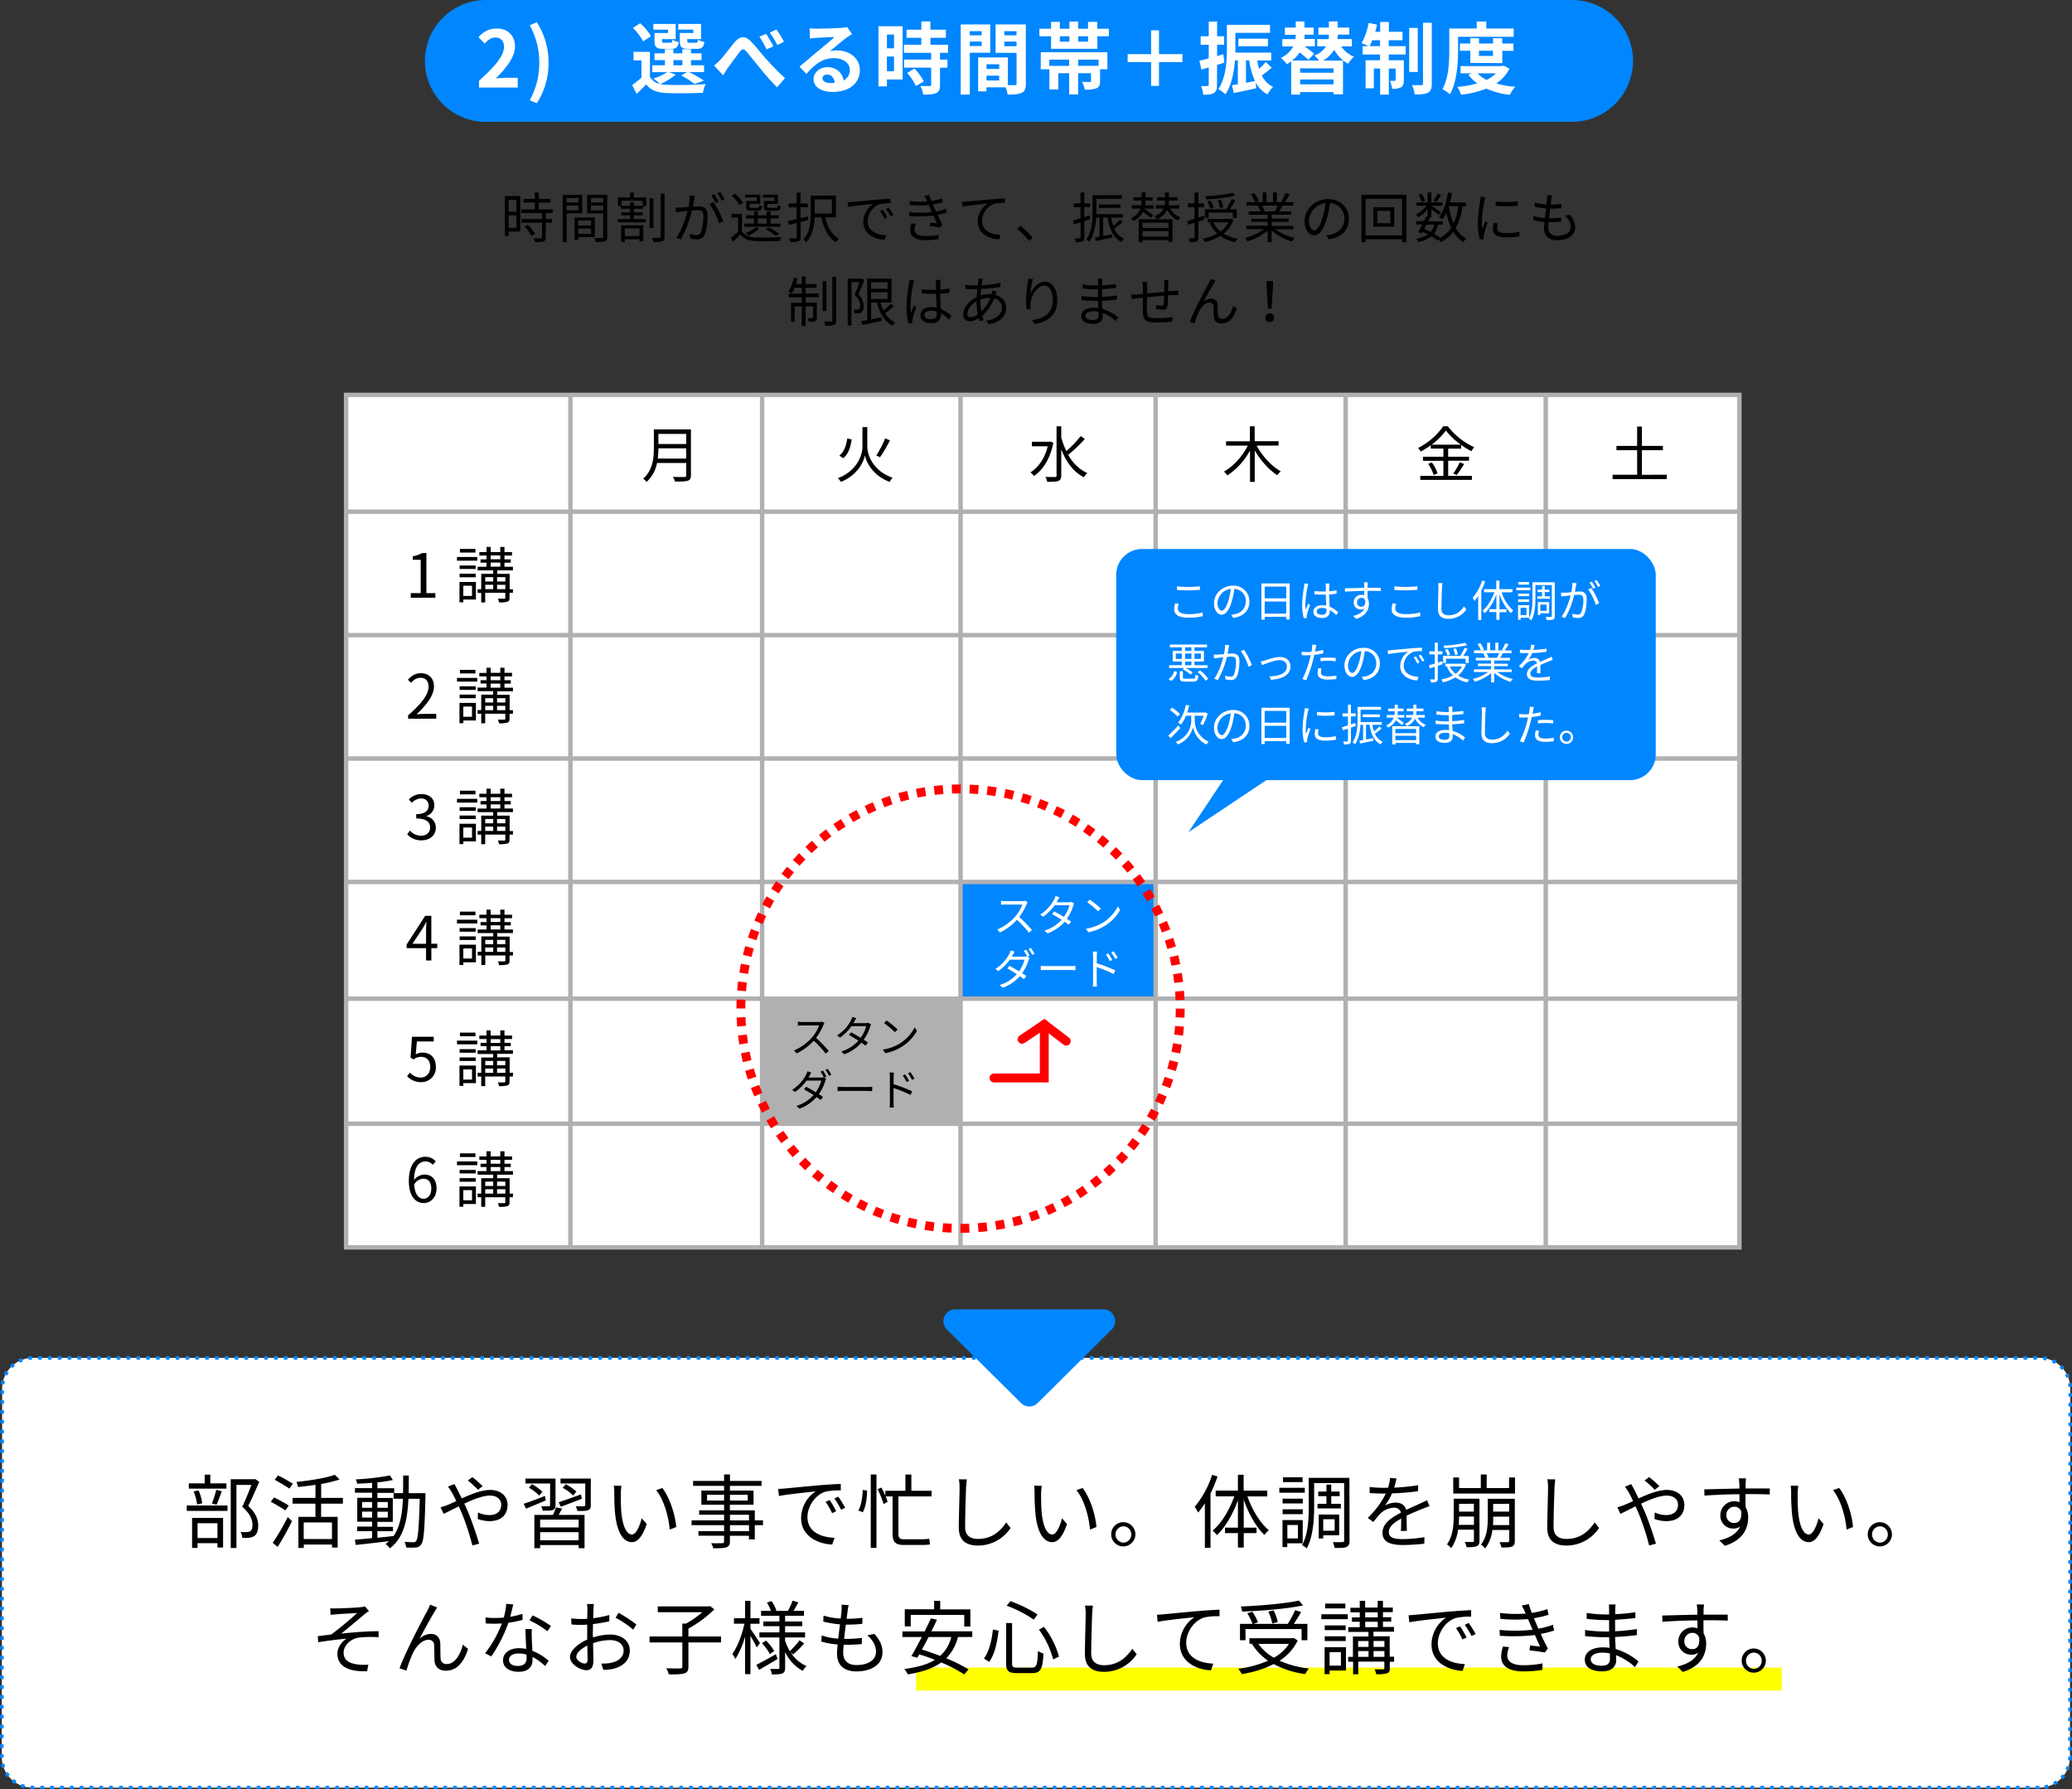 <svg xmlns="http://www.w3.org/2000/svg" width="952.88" height="822.71" viewBox="0 0 952.88 822.71"><rect x="0" y="0" width="952.88" height="822.71" fill="#333333" stroke="none"/><defs><style>.cls-1,.cls-4,.cls-8{fill:#fff;}.cls-1{stroke:#0086ff;stroke-width:1.65px;stroke-dasharray:1.65 2.87;}.cls-1,.cls-4,.cls-6,.cls-7,.cls-9{stroke-miterlimit:10;}.cls-2{fill:#0086ff;}.cls-3{fill:#ff0;}.cls-4,.cls-6{stroke:#b0b0b0;stroke-width:2.04px;}.cls-5{fill:#b0b0b0;}.cls-6,.cls-7,.cls-9{fill:none;}.cls-7,.cls-9{stroke:red;stroke-width:4.08px;}.cls-7{stroke-dasharray:4.07 4.07;}.cls-9{stroke-linecap:round;}</style></defs><title>point1_7</title><g id="レイヤー_2" data-name="レイヤー 2"><g id="レイヤー_1-2" data-name="レイヤー 1"><path class="cls-1" d="M937.82,821.88H14.91A14.08,14.08,0,0,1,.82,807.8L1,638.4a14.09,14.09,0,0,1,14.09-14.09H938a14.09,14.09,0,0,1,14.09,14.09l-.15,169.4A14.08,14.08,0,0,1,937.82,821.88Z"/><path class="cls-2" d="M477.23,645.05l34-33.76a5.44,5.44,0,0,0-3.83-9.3h-68.1a5.44,5.44,0,0,0-3.83,9.3l34.05,33.76A5.44,5.44,0,0,0,477.23,645.05Z"/><rect class="cls-3" x="421.31" y="766.71" width="398.09" height="10.54"/><path d="M85.89,692.16h18.74v2.51H85.89Zm18.23-7.74H86.83V682h7.3v-4h2.59v4h7.4ZM88.33,697.89h14.26v13.62H100v-2H90.85v2.18H88.33Zm2.33-6.18a26.14,26.14,0,0,0-1.6-6l2.26-.48A22,22,0,0,1,93,691.16Zm.19,8.63v6.8H100v-6.8Zm6.6-9.07a51.36,51.36,0,0,0,2-6.29l2.55.63c-.76,2.14-1.64,4.59-2.41,6.22Zm21.77-10c-1.5,3.48-3.36,7.73-5.07,11.1,3.65,3.4,4.56,6.33,4.59,9,0,2.25-.51,3.95-1.78,4.81a5.21,5.21,0,0,1-2.37.81,22,22,0,0,1-3.18.07,6.47,6.47,0,0,0-.76-2.74,18.32,18.32,0,0,0,2.88.08,3.69,3.69,0,0,0,1.57-.41c.76-.48,1-1.59,1-2.92,0-2.33-1-5.07-4.7-8.29,1.49-3.11,3.1-7.1,4.23-10.06h-6.89v29h-2.63V680.1h10.72l.44-.12Z"/><path d="M131.26,694.45c-1.5-1-4.49-2.81-6.71-4l1.49-2c2.12,1.07,5.14,2.7,6.75,3.74Zm-5.84,14.91a105.93,105.93,0,0,0,6.89-11.84l2,1.82a133.57,133.57,0,0,1-6.6,11.87Zm7.66-24.94c-1.5-1.07-4.52-2.84-6.75-4.07l1.5-2a69.26,69.26,0,0,1,6.82,3.81Zm14.59,6.92v6.07h7.62v14.1H152.7v-1.37h-13v1.56h-2.48V697.41h7.84v-6.07H134.57v-2.66h10.51v-6c-2.66.4-5.44.74-8,1a13.09,13.09,0,0,0-.73-2.33c6.28-.66,13.61-1.81,17.66-3.29l2.15,2.15a59.59,59.59,0,0,1-8.46,2.07v6.4h10v2.66Zm5,8.63h-13v7.62h13Z"/><path d="M195.66,686.5s0,1,0,1.4c-.4,15.51-.72,20.65-2,22.2a2.85,2.85,0,0,1-2.45,1.37,24.67,24.67,0,0,1-4.41,0,7.55,7.55,0,0,0-.77-2.59c1.75.15,3.36.19,4.05.19a1.37,1.37,0,0,0,1.31-.59c.84-1.08,1.28-6,1.65-19.39h-5.22c-.44,9.84-2.11,17.91-8.53,22.79a9.14,9.14,0,0,0-2-2,19,19,0,0,0,1.61-1.3c-5.55.67-11.2,1.3-15.28,1.74l-.41-2.4c2.19-.19,4.93-.45,7.92-.74V704h-6.89v-2.11h6.89v-2.26H164.3v-11h6.82v-2.33h-7.88V684.2h7.88v-2.44c-2.34.19-4.71.33-6.86.41a8.49,8.49,0,0,0-.65-2,111.56,111.56,0,0,0,15.71-1.81l1.35,2.11a68.37,68.37,0,0,1-7.11,1.07v2.7h7.73v2.15h-7.73v2.33h7.08v11h-7.08v2.26h7.15V704h-7.15V707c2.37-.22,4.85-.48,7.3-.78v.19C184,702,185,696,185.3,689.09H181V686.5h4.34c.07-2.59.07-5.29.07-8.11H188c0,2.78,0,5.52-.07,8.11Zm-29.14,6.73h4.6v-2.66h-4.6Zm4.6,4.52V695h-4.6v2.71Zm2.44-7.18v2.66h4.78v-2.66Zm4.78,4.47h-4.78v2.71h4.78Z"/><path d="M209,682.32c.3.59.92,1.77,1.28,2.4.62,1.22,1.35,2.7,2.08,4.22,4.34-2,9.23-3.92,13-3.92,5,0,8.06,2.92,8.06,6.92,0,4.21-2.66,7.43-8.31,7.43a15.91,15.91,0,0,1-5.4-1l.11-3a11.92,11.92,0,0,0,5.11,1.22c4,0,5.57-2.18,5.57-4.77,0-2.22-1.67-4.19-5.25-4.19-3.13,0-7.58,1.74-11.74,3.7.47,1,.95,2,1.39,3,2,4.51,4.23,11.36,5.47,15.39l-3.14.85a108.75,108.75,0,0,0-4.92-15c-.44-1-.91-2.07-1.35-3-2.77,1.37-5.29,2.71-6.93,3.45l-1.42-3c1.05-.29,2.33-.74,3-1,1.2-.48,2.66-1.14,4.23-1.85a41,41,0,0,0-2.05-4A21,21,0,0,0,206,683.5Zm10.84,2.62a42.83,42.83,0,0,0-4.71-4.25l2.12-1.56a45,45,0,0,1,4.7,4.15Z"/><path d="M251,689.83c-3.21,1.37-6.49,2.77-9.11,3.81l-1.06-2.26c2.48-.78,6.16-2.15,9.77-3.59Zm2-7.77H241.65V679.8h13.82V692c0,1.22-.29,1.85-1.16,2.22s-2.41.34-4.71.34a10,10,0,0,0-.69-2c1.6,0,3.06,0,3.5,0s.55-.15.55-.55Zm-8.35.33a19.94,19.94,0,0,1,4.77,3.48l-1.45,1.77a19,19,0,0,0-4.75-3.62ZM258.5,693.6c-.51,1-1.06,2-1.57,2.92h11.89v15.29h-2.73v-1.45H248.4v1.45h-2.66V696.52h8.53a31.09,31.09,0,0,0,1.42-3.47Zm7.59,5.07H248.4v3.59h17.69Zm0,9.51v-3.74H248.4v3.74Zm-9.16-17.5c2.63-.85,6.46-2.22,10.25-3.59l.4,2c-3.35,1.3-6.89,2.63-9.66,3.67ZM271.7,692c0,1.3-.29,1.93-1.24,2.33s-2.51.37-4.92.37a8.23,8.23,0,0,0-.77-2.18c1.72.07,3.29.07,3.8,0s.58-.15.58-.56v-9.91H257.77V679.8H271.7Zm-8.13-4.4a17.42,17.42,0,0,0-4.81-3.52l1.42-1.66a20.23,20.23,0,0,1,4.89,3.37Z"/><path d="M285.49,686.68c0,2.3,0,5.66.26,8.66.58,6.14,2.33,10.18,4.88,10.18,1.86,0,3.54-3.78,4.49-7.48l2.3,2.67c-2.16,6.21-4.38,8.32-6.86,8.32-3.39,0-6.67-3.44-7.66-12.95-.36-3.18-.4-7.62-.4-9.77a20,20,0,0,0-.22-3.25l3.5.07C285.64,684,285.53,685.72,285.49,686.68ZM311,702.07l-3,1.19c-.62-6.59-2.81-13.84-6.23-18.13l2.84-1C307.85,688.38,310.43,695.9,311,702.07Z"/><path d="M350.88,701.22h-3.76v6.55h-2.69v-1.66h-8.76v2.55c0,1.7-.51,2.33-1.6,2.74s-3,.44-6.06.44a9.18,9.18,0,0,0-.94-2.33c2.18.08,4.37,0,5,0s.91-.26.91-.89v-2.55H321.19V704H333v-2.78H318.06V699H333v-2.59H321.52v-2H333v-2.59H322.54v-6.52H333v-2.14H318.75v-2.26H333v-3h2.7v3h14.52v2.26H335.67v2.14h10.87v6.52H335.67v2.59h11.45V699h3.76ZM333,689.9v-2.66h-7.84v2.66Zm2.7-2.66v2.66h8.17v-2.66Zm0,11.8h8.76v-2.59h-8.76Zm8.76,2.18h-8.76V704h8.76Z"/><path d="M361.09,684.35c2.37-.22,9.19-.89,15.83-1.48,3.94-.33,7.33-.52,9.74-.63v3a29.8,29.8,0,0,0-7.08.59c-5.14,1.67-8.24,7.26-8.24,11.59,0,7.14,6.57,9.39,12.44,9.62l-1.06,3.1c-6.67-.29-14.3-3.92-14.3-12.1a14.86,14.86,0,0,1,6.71-12.35c-3.17.37-13,1.33-16.92,2.14l-.33-3.25C359.27,684.5,360.4,684.42,361.09,684.35Zm23.45,10.47-1.86.89a34.06,34.06,0,0,0-3-5.22l1.86-.81A42.8,42.8,0,0,1,384.54,694.82Zm4.16-1.59-1.9.89a32,32,0,0,0-3.1-5.14l1.83-.85A55.47,55.47,0,0,1,388.7,693.23Z"/><path d="M394.76,694.45c1.31-2.22,1.89-6.21,2-9.43l2,.29c0,3.33-.59,7.51-2,10Zm5.69-16.54h2.62v33.75h-2.62ZM413.17,688v17.14c0,1.88.59,2.55,2.34,2.55h8.39a23.78,23.78,0,0,0,3.46-.22c.07.7.22,2,.36,2.59a20.15,20.15,0,0,1-3.86.26h-8.21c-3.86,0-5.18-1.34-5.18-5.29V688H407.3a19.3,19.3,0,0,1,.88,2.52l-1.86,1a33.51,33.51,0,0,0-2.74-6.81l1.75-.77a31.46,31.46,0,0,1,1.83,3.73v-2.25h9.22v-7.48h2.74v7.48h9.3V688Z"/><path d="M444.65,680.17c-.18,1.18-.29,2.48-.37,3.66-.14,4.15-.43,12.81-.43,18.28,0,4,2.55,5.44,5.9,5.44,6.64,0,10.4-3.77,13-7.58l2,2.55a17.92,17.92,0,0,1-15.06,8.07c-5.18,0-8.75-2.22-8.75-8.18,0-5.44.36-14.69.36-18.58a19.06,19.06,0,0,0-.33-3.7Z"/><path d="M478.78,686.68c0,2.3,0,5.66.26,8.66.58,6.14,2.33,10.18,4.89,10.18,1.86,0,3.53-3.78,4.48-7.48l2.3,2.67c-2.15,6.21-4.38,8.32-6.86,8.32-3.39,0-6.67-3.44-7.65-12.95a97.06,97.06,0,0,1-.41-9.77,19.93,19.93,0,0,0-.21-3.25l3.5.07C478.93,684,478.82,685.72,478.78,686.68Zm25.46,15.39-2.95,1.19c-.62-6.59-2.81-13.84-6.24-18.13l2.84-1C501.14,688.38,503.73,695.9,504.24,702.07Z"/><path d="M522.15,705.48a5.57,5.57,0,1,1-5.58-5.63A5.62,5.62,0,0,1,522.15,705.48Zm-1.9,0a3.7,3.7,0,0,0-3.68-3.74,3.76,3.76,0,0,0,0,7.51A3.68,3.68,0,0,0,520.25,705.48Z"/><path d="M559.93,678.84a62,62,0,0,1-3.24,7.8v25H554.1V691.2a42.06,42.06,0,0,1-3.1,4.25,22.14,22.14,0,0,0-1.57-2.7,43.12,43.12,0,0,0,8-14.69ZM573.68,688c2.15,6.18,5.91,12.33,9.85,15.55a9.71,9.71,0,0,0-2,2.18c-3.83-3.55-7.33-9.77-9.55-16.21v12.84h5.87v2.52h-5.87v6.62H569.3v-6.62h-5.94v-2.52h5.94V689.79c-2.33,6.4-5.83,12.47-9.66,16a12.87,12.87,0,0,0-2-2.07c4-3.22,7.77-9.47,10-15.73h-8.57v-2.66H569.3v-7.29h2.63v7.29H582.8V688Z"/><path d="M600.05,686.31H588.34v-2.26h11.71ZM592,709.55v1.74H589.8v-12.4h9.3v10.66Zm7.11-18.32h-9.26v-2.18h9.26Zm-9.26,2.7h9.26v2.22h-9.26Zm9.19-12.5h-9v-2.22h9Zm-7,19.72v6.18h4.85v-6.18Zm28.59,7.07c0,1.63-.33,2.51-1.35,3s-2.81.48-5.5.48a13.32,13.32,0,0,0-.81-2.7,44.49,44.49,0,0,0,4.45,0c.55,0,.73-.14.73-.77V681.87H604.35v10.77c0,5.73-.4,13.88-3.43,19.28a9,9,0,0,0-2.11-1.52c2.84-5.11,3.06-12.32,3.06-17.76V679.47h18.71ZM610,691.42v-3.55h-3.76v-2.11H610v-3.19h2.22v3.19h3.87v2.11h-3.87v3.55h4.42v2.11H605.92v-2.11Zm-1.46,14.47v1.44h-2.08v-11h9.41v9.51Zm0-7.4v5.29h5.25v-5.29Z"/><path d="M644.25,703.89c.11-1.41.15-3.78.15-5.7-3.36,1.85-5.69,3.74-5.69,6.14,0,2.89,2.81,3.3,6.53,3.3a63.29,63.29,0,0,0,9.84-.89l-.07,3a90,90,0,0,1-9.88.6c-5.18,0-9.34-1.11-9.34-5.59s4.3-7.07,8.5-9.29a3.06,3.06,0,0,0-3.25-2.26,9.51,9.51,0,0,0-6.23,2.71c-1,1-2,2.36-3.29,3.84L629,697.86a38.73,38.73,0,0,0,8.32-11.18h-1.5c-1.53,0-4-.07-5.94-.22v-2.78a58.49,58.49,0,0,0,6.09.37c.77,0,1.53,0,2.37,0a20.06,20.06,0,0,0,.91-4.55l3,.26c-.25,1-.58,2.55-1.09,4.21a92.89,92.89,0,0,0,11-1.11l0,2.74a109.09,109.09,0,0,1-12,1,25.86,25.86,0,0,1-3.25,5.62,10.19,10.19,0,0,1,5-1.37c2.33,0,4.23,1.15,4.78,3.33,2.48-1.18,4.67-2.07,6.56-3,1.1-.48,2-.92,3-1.44l1.17,2.77c-.91.26-2.22.78-3.17,1.15-2.05.82-4.63,1.89-7.37,3.18,0,2.11.07,5.22.11,7Z"/><path d="M680.39,708.4c0,1.33-.32,2.07-1.24,2.48s-2.37.48-4.7.48a7.33,7.33,0,0,0-.84-2.4c1.64,0,3.17,0,3.61,0s.62-.18.62-.66v-5h-7.29a19.41,19.41,0,0,1-3.18,8.51,7.83,7.83,0,0,0-1.93-1.74c2.77-3.88,3.1-9.21,3.1-13.17v-7.84h11.85Zm16.34-29.12v7.4H668.32v-7.4H671v4.89h10v-6.26h2.7v6.26H694v-4.89Zm-18.89,21.8v-3.82H671c0,1.19-.07,2.48-.18,3.82ZM671,691.42V695h6.82v-3.62Zm25.64,17c0,1.44-.29,2.18-1.28,2.62s-2.44.45-4.88.45a8,8,0,0,0-.92-2.45c1.79,0,3.4,0,3.8,0s.69-.14.69-.62v-5h-7.73a17.39,17.39,0,0,1-3.32,8.51,9.76,9.76,0,0,0-1.93-1.78c2.8-3.51,3.13-8.4,3.13-12.17v-8.88h12.44Zm-2.59-7.22v-3.89H686.7V698c0,1,0,2.07-.11,3.18Zm-7.37-9.73V695h7.37v-3.62Z"/><path d="M715.26,680.17c-.18,1.18-.29,2.48-.36,3.66-.15,4.15-.44,12.81-.44,18.28,0,4,2.55,5.44,5.91,5.44,6.63,0,10.39-3.77,13-7.58l2,2.55a17.92,17.92,0,0,1-15.06,8.07c-5.18,0-8.75-2.22-8.75-8.18,0-5.44.36-14.69.36-18.58a19.1,19.1,0,0,0-.32-3.7Z"/><path d="M750.2,682.32c.29.59.91,1.77,1.28,2.4.62,1.22,1.34,2.7,2.07,4.22,4.34-2,9.23-3.92,13-3.92,5,0,8.06,2.92,8.06,6.92,0,4.21-2.67,7.43-8.32,7.43a16,16,0,0,1-5.4-1l.11-3a12,12,0,0,0,5.11,1.22c4,0,5.58-2.18,5.58-4.77,0-2.22-1.68-4.19-5.25-4.19-3.14,0-7.59,1.74-11.74,3.7.47,1,.94,2,1.38,3,2,4.51,4.23,11.36,5.47,15.39l-3.14.85a108.75,108.75,0,0,0-4.92-15c-.44-1-.91-2.07-1.35-3-2.77,1.37-5.29,2.71-6.93,3.45l-1.42-3c1.06-.29,2.33-.74,3-1,1.21-.48,2.66-1.14,4.23-1.85a41.18,41.18,0,0,0-2-4,23.56,23.56,0,0,0-1.75-2.59ZM761,684.94a42.74,42.74,0,0,0-4.7-4.25l2.11-1.56a44.07,44.07,0,0,1,4.71,4.15Z"/><path d="M802.72,687c0,2.07,0,4.33.07,6a9,9,0,0,1,1.17,4.7c0,5-2.37,10.47-10.76,13l-2.52-2.48c4.74-1.11,8.1-3.11,9.59-6.37a5.11,5.11,0,0,1-3.1.93,5.86,5.86,0,0,1-6-6.14,6.4,6.4,0,0,1,6.38-6.41,7.12,7.12,0,0,1,2.41.41c0-1.07,0-2.37,0-3.63-5.47,0-11.59.3-16.11.63l-.08-2.88c4-.08,10.8-.3,16.16-.37,0-1,0-1.89-.07-2.41,0-.77-.15-1.85-.22-2.29h3.32l-.19,2.29c0,.56,0,1.41,0,2.37h.54c4.38,0,8.83,0,10.58,0l0,2.77c-2-.11-5.32-.18-10.61-.18Zm-1.94,8a3.2,3.2,0,0,0-3.21-2.26,3.69,3.69,0,0,0-3.64,3.85,3.49,3.49,0,0,0,3.68,3.62C799.73,700.22,801.11,698.49,800.78,695Z"/><path d="M826.71,686.68c0,2.3,0,5.66.26,8.66.58,6.14,2.33,10.18,4.89,10.18,1.86,0,3.53-3.78,4.48-7.48l2.3,2.67c-2.15,6.21-4.38,8.32-6.86,8.32-3.39,0-6.67-3.44-7.65-12.95a97.06,97.06,0,0,1-.41-9.77,19.93,19.93,0,0,0-.21-3.25l3.5.07C826.86,684,826.75,685.72,826.71,686.68Zm25.46,15.39-2.95,1.19c-.62-6.59-2.81-13.84-6.24-18.13l2.84-1C849.07,688.38,851.66,695.9,852.17,702.07Z"/><path d="M870.08,705.48a5.57,5.57,0,1,1-5.58-5.63A5.62,5.62,0,0,1,870.08,705.48Zm-1.9,0a3.7,3.7,0,0,0-3.68-3.74,3.76,3.76,0,0,0,0,7.51A3.68,3.68,0,0,0,868.18,705.48Z"/><path d="M154.74,739.49c1.57,0,9-.3,11.09-.56a8.64,8.64,0,0,0,2-.37l1.86,2.15a16.37,16.37,0,0,0-1.93,1.37c-2.7,2.26-7.92,6.66-10.8,9,5.47-.59,12-1.11,17.14-1.11v2.78a50.47,50.47,0,0,0-9.15.18c-3.5.48-6.93,3.52-6.93,6.92,0,3.66,2.92,4.92,6.2,5.37a23.44,23.44,0,0,0,5.18.14l-.59,3c-8.82.37-13.64-2.44-13.64-8.07,0-3.1,2.34-5.77,4.2-6.88-3.87.33-8.68.93-13,1.63l-.25-2.81c1.93-.19,4.38-.52,6.2-.74a147.86,147.86,0,0,0,11.92-9.88c-1.6.11-7.87.44-9.44.59l-2.77.22-.15-3A17.52,17.52,0,0,0,154.74,739.49Z"/><path d="M199.93,740.9c-1.61,2.51-5.11,9-7,12.54a7.78,7.78,0,0,1,5.29-2.22c2.41,0,4.16,1.59,4.27,4.48.07,2.18,0,5,.14,6.77a2.6,2.6,0,0,0,2.89,2.59c4,0,6.38-5,7.33-8.92l2.4,2c-1.89,5.92-5,10-10.21,10-3.83,0-5.1-2.52-5.21-4.66s-.08-5-.19-7a2.39,2.39,0,0,0-2.62-2.55c-2.92,0-5.58,3-7,5.84a57.46,57.46,0,0,0-3.1,8.33l-3.18-1.07c2.67-7.4,10.8-22.91,12.77-26.42.4-.89.87-1.78,1.31-2.85l3.25,1.33A14.1,14.1,0,0,0,199.93,740.9Z"/><path d="M240.34,744.74a42.4,42.4,0,0,1-6.53,1.34,66.35,66.35,0,0,1-7.88,15.5l-2.84-1.48a52.63,52.63,0,0,0,7.73-13.69c-1.06.07-2.11.11-3.17.11-1.35,0-2.85,0-4.2-.11l-.22-2.78a32.8,32.8,0,0,0,4.45.26c1.28,0,2.63-.07,4-.18a31.48,31.48,0,0,0,1.13-6.33l3.24.3c-.36,1.33-.84,3.55-1.42,5.66a36.18,36.18,0,0,0,5.62-1.34Zm4.23,4.26a37.75,37.75,0,0,0,0,4c0,1.33.18,3.74.26,6a24.29,24.29,0,0,1,7.47,4.58L250.7,766a25.38,25.38,0,0,0-5.8-4.18c0,.55,0,1.07,0,1.48,0,2.92-1.89,5.33-6.34,5.33-4,0-7.22-1.67-7.22-5.29,0-3.37,3.13-5.55,7.22-5.55a17.06,17.06,0,0,1,3.43.33c-.11-3-.3-6.59-.37-9.14Zm-2.44,11.73a13.19,13.19,0,0,0-3.65-.52c-2.66,0-4.41,1.22-4.41,2.89s1.35,2.85,4.15,2.85c3,0,3.94-1.67,3.94-3.48C242.16,762,242.16,761.39,242.13,760.73ZM251.75,750a42.8,42.8,0,0,0-8.24-5l1.42-2.3a53.87,53.87,0,0,1,8.46,4.89Z"/><path d="M272.73,752.85a26.34,26.34,0,0,1,7.91-1.34c5.25,0,9,2.93,9,7.29s-2.73,7.26-7.69,8.48a23.1,23.1,0,0,1-4.45.48l-1-2.92a20.91,20.91,0,0,0,4.23-.26c3.17-.6,6.05-2.33,6.05-5.74,0-3.11-2.77-4.77-6.2-4.77a23.08,23.08,0,0,0-7.84,1.44c.07,3.11.15,6.33.15,7.92,0,3.4-1.28,4.48-3.21,4.48-2.85,0-7.55-2.78-7.55-6.07,0-3,3.76-6.18,7.91-8v-2.08c0-1.48,0-3.18,0-4.81-1,.08-1.9.11-2.66.11a44.2,44.2,0,0,1-4.6-.18l-.07-2.81a32,32,0,0,0,4.59.29c.84,0,1.79,0,2.78-.11,0-1.92.07-3.51.07-4.18a14.2,14.2,0,0,0-.22-2.59h3.17c-.07.67-.14,1.67-.18,2.52s-.07,2.33-.11,4a47.4,47.4,0,0,0,7.4-1.48l0,2.92a73.69,73.69,0,0,1-7.51,1.26c0,1.74-.07,3.48-.07,5Zm-2.52,10.21c0-1.33-.07-3.81-.11-6.48-2.92,1.41-5.07,3.48-5.07,5.15s2.48,3.11,3.9,3.11C269.77,764.84,270.21,764.21,270.21,763.06Zm14.22-21.54a60.93,60.93,0,0,1,8.24,5.37l-1.46,2.37a46.31,46.31,0,0,0-8.09-5.48Z"/><path d="M331.59,755.14h-15V766.2c0,1.85-.47,2.71-1.82,3.15s-3.72.52-7.19.48a12.86,12.86,0,0,0-1.16-2.81c2.91.11,5.61.11,6.38.07s1-.22,1-.89V755.14H298.73V752.4h15.06v-5.92h1.71a46.43,46.43,0,0,0,7.52-5.25H302.49v-2.67h23.37l.66-.14,2,1.51a54.93,54.93,0,0,1-11.93,8.85v3.62h15Z"/><path d="M348,757.44c-.51-1.19-1.79-3.48-2.88-5.33v17.61h-2.48V752.44a38.67,38.67,0,0,1-4.45,10.32,14.75,14.75,0,0,0-1.39-2.36c2.27-3.08,4.49-8.85,5.55-13.88h-4.82V744h5.11v-8h2.48v8h4.16v2.55h-4.16v2.33c1,1.37,3.76,5.55,4.38,6.55Zm9.59,5.32c-2.92,1.74-6,3.56-8.5,5l-1.27-2.29c2.3-1.19,5.72-3.07,9-4.92Zm6.09-3A16.09,16.09,0,0,0,370.9,766a12.07,12.07,0,0,0-1.75,2.22,19.27,19.27,0,0,1-8.09-8.66v7.15c0,1.48-.3,2.22-1.21,2.66s-2.62.48-4.88.48a9,9,0,0,0-.77-2.52c1.6,0,3.17,0,3.65,0s.58-.14.58-.62V752.85h-9.19v-2.33h9.19v-2.85h-7.37v-2.15h7.37v-2.63H350v-2.25h4.56a28.75,28.75,0,0,0-1.83-3.82l2.12-.7a20.34,20.34,0,0,1,2.19,4.26l-.66.26h6.34l-.32-.12a32.58,32.58,0,0,0,2.11-4.58l2.66.77c-.76,1.37-1.57,2.82-2.26,3.93h4.82v2.25h-8.68v2.63h7.87v2.15h-7.87v2.85h9.19v2.33h-9.19v1.48a22.86,22.86,0,0,0,2.18,4.81,37.2,37.2,0,0,0,4.49-5l2.08,1.48a50.41,50.41,0,0,1-5,5Zm-11.38-5.47a25.52,25.52,0,0,1,3.76,4.77l-2,1.41a26.27,26.27,0,0,0-3.65-5Z"/><path d="M402.12,751.22c2.48,2.77,3.72,5.33,3.72,8.47,0,5.44-4.85,8.77-12,8.77-4.92,0-8.9-2.18-8.9-8.18,0-1,.11-2.47.29-4.21a34.56,34.56,0,0,1-7.51-1.34l.15-2.81a29.15,29.15,0,0,0,7.62,1.48c.25-2.14.55-4.44.8-6.58a49.58,49.58,0,0,1-7.69-1.26l.14-2.74a32.59,32.59,0,0,0,7.88,1.33c.18-1.48.33-2.81.4-3.81a15.46,15.46,0,0,0,0-2.55l3.28.18a19.94,19.94,0,0,0-.48,2.55c-.1.93-.29,2.23-.47,3.74a54.15,54.15,0,0,0,7.29-.44l-.07,2.77a69.16,69.16,0,0,1-7.33.37h-.25c-.3,2.15-.55,4.44-.81,6.55h.7a58.14,58.14,0,0,0,7.51-.44l-.07,2.81a64.18,64.18,0,0,1-7.08.33H388c-.15,1.45-.22,2.74-.22,3.63,0,3.48,2,5.7,6.09,5.7,5.47,0,9-2.37,9-6.18,0-2.48-1.31-5.22-4-7.48Z"/><path d="M440.56,752.66a21.34,21.34,0,0,1-5.39,9.77,70.44,70.44,0,0,1,10.24,5.11l-2,2.29a65.07,65.07,0,0,0-10.57-5.48c-3.87,2.82-9,4.44-15.36,5.48a10.86,10.86,0,0,0-1.64-2.48c5.84-.74,10.51-2,14.08-4.18-2.41-1-4.85-1.85-7.15-2.55-.33.55-.62,1.07-.91,1.55l-2.73-.74c1.38-2.33,3.09-5.51,4.77-8.77H415v-2.59h10.25c1-2.11,2-4.14,2.88-6l2.77.63c-.76,1.67-1.67,3.48-2.58,5.33h18.81v2.59Zm-21.73-4.88h-2.74V739.9h13.5V736h2.8v3.93h13.86v7.88h-2.81v-5.33H418.83Zm8.2,4.88c-1,2-2.08,4-3.06,5.77,2.7.82,5.58,1.82,8.42,2.89a17,17,0,0,0,5.07-8.66Z"/><path d="M459.24,749.74c-.59,5-1.72,10.77-4.31,14.32l-2.44-1.52c2.44-3.22,3.65-8.58,4.12-13.32Zm6.2-3.52v18.5c0,1.71.4,2,2.4,2h6.71c2.19,0,2.52-1.33,2.81-7.73a6.7,6.7,0,0,0,2.52,1.25c-.37,7-1.24,9-5.18,9h-7.08c-3.86,0-4.92-1-4.92-4.59V746.22Zm-.77-10.06a61.93,61.93,0,0,1,12.47,6.1l-1.71,2.41a55,55,0,0,0-12.47-6.4ZM480.13,748A39.44,39.44,0,0,1,487,761.65l-2.66,1.3a41.15,41.15,0,0,0-6.57-13.73Z"/><path d="M502.64,738.23c-.19,1.19-.3,2.48-.37,3.66-.14,4.15-.44,12.81-.44,18.28,0,4,2.56,5.44,5.91,5.44,6.64,0,10.4-3.77,13-7.58l2,2.55a17.92,17.92,0,0,1-15.06,8.07c-5.18,0-8.75-2.22-8.75-8.18,0-5.44.36-14.69.36-18.58a19.06,19.06,0,0,0-.33-3.7Z"/><path d="M535.28,742.19c2.37-.22,9.19-.92,15.83-1.48,3.93-.33,7.33-.52,9.73-.63v3a29.9,29.9,0,0,0-7.07.59c-5.14,1.67-8.25,7.22-8.25,11.55,0,7.18,6.57,9.43,12.44,9.66l-1.06,3.07c-6.67-.26-14.29-3.89-14.29-12.07a14.78,14.78,0,0,1,6.71-12.35c-3.17.37-13,1.33-16.92,2.14l-.33-3.25C533.45,742.34,534.58,742.26,535.28,742.19Z"/><path d="M596.8,754.25a22.86,22.86,0,0,1-8.35,9.29,45.91,45.91,0,0,0,13.49,3.59,10.57,10.57,0,0,0-1.64,2.55,42,42,0,0,1-14.55-4.59,48.24,48.24,0,0,1-14.69,4.59,10.85,10.85,0,0,0-1.61-2.44,49.71,49.71,0,0,0,13.71-3.7,25.92,25.92,0,0,1-7.36-7.62l.36-.15h-1.57v-2.55h19.88l.55-.11Zm-24-.14h-2.55v-7.52H576a25.75,25.75,0,0,0-2.4-4.88l2.33-.67a22,22,0,0,1,2.59,4.85l-2.15.7h15.86a44.86,44.86,0,0,0,3.39-6.29l2.74.85c-1,1.82-2.26,3.82-3.35,5.44h6.23v7.52h-2.66V749H572.77Zm26.44-16c-7.3,1.56-18.56,2.48-28,2.85a8.45,8.45,0,0,0-.62-2.33c9.34-.41,20.5-1.37,26.73-2.74Zm-20.53,17.69a21.52,21.52,0,0,0,7.14,6.36,19.78,19.78,0,0,0,6.93-6.36Zm6.38-9.4a22.13,22.13,0,0,0-1.82-5.44l2.44-.55a22.45,22.45,0,0,1,1.93,5.36Z"/><path d="M607.67,742.19h12.15v2.26H607.67ZM619,768.05h-7.55v1.67h-2.29V757.36H619Zm-.14-18.57h-9.63V747.3h9.63Zm-9.63,2.85h9.63v2.18h-9.63Zm9.48-12.84h-9.3v-2.22h9.3Zm-7.26,20.13v6.18h5.22v-6.18ZM641.15,764h-2V767c0,1.29-.29,2-1.27,2.33a16.36,16.36,0,0,1-5,.41,9.84,9.84,0,0,0-.69-2.22c1.75,0,3.39,0,3.83,0s.62-.11.62-.56v-3h-12v5.81h-2.37V764H620v-2.22h2.19v-9.36h7.15v-2.11h-9.3v-2.19h5.29v-2.48h-3.58v-2h3.58v-2.33h-4.3v-2.11h4.3V736h2.48v3.11h5.76V736H636v3.11h4.53v2.11H636v2.33h3.8v2H636v2.48h5.07v2.19h-9.44v2.11h7.47v9.36h2Zm-16.56-9.51v2.7h4.78v-2.7Zm0,7.29h4.78v-2.67h-4.78Zm3.25-18.17h5.76v-2.33h-5.76Zm0,4.51h5.76v-2.48h-5.76Zm3.83,6.37v2.7h5v-2.7Zm5,7.29v-2.67h-5v2.67Z"/><path d="M651,742.41c2.37-.22,9.19-.89,15.82-1.48,3.94-.33,7.33-.52,9.74-.63v3a29.33,29.33,0,0,0-7.08.6c-5.14,1.66-8.24,7.25-8.24,11.58,0,7.14,6.57,9.4,12.44,9.62l-1.06,3.11c-6.67-.3-14.29-3.93-14.29-12.1a14.86,14.86,0,0,1,6.71-12.36c-3.18.37-13,1.33-16.93,2.14l-.32-3.25C649.21,742.56,650.34,742.49,651,742.41Zm23.44,10.47-1.86.89a33.71,33.71,0,0,0-3-5.22l1.86-.81A43.59,43.59,0,0,1,674.48,752.88Zm4.16-1.59-1.89.89a33.56,33.56,0,0,0-3.1-5.14l1.82-.85A55.47,55.47,0,0,1,678.64,751.29Z"/><path d="M714.71,749.66a46.29,46.29,0,0,1-6.12,1.56c1,2.33,2.22,4.81,3.24,6.73l-1.42,1.82c-1.82-.34-4.74-.74-7-1l.26-2.26c1.75.23,3.46.41,4.59.52-.69-1.44-1.53-3.37-2.37-5.29a85.56,85.56,0,0,1-16.16.33l-.1-2.7a71.29,71.29,0,0,0,15.17-.07l-1.28-3c-.29-.63-.55-1.29-.8-1.89A72,72,0,0,1,690,744.3l-.19-2.7a64.76,64.76,0,0,0,11.82.29c-.18-.4-.33-.77-.47-1.11-.55-1.14-.88-1.81-1.35-2.59l3.28-.7a37.91,37.91,0,0,0,1.35,4.07,40.14,40.14,0,0,0,7.18-1.74l.51,2.63a48.57,48.57,0,0,1-6.71,1.55l.66,1.52c.29.78.8,1.92,1.42,3.29a36.32,36.32,0,0,0,6.67-1.81ZM694,757.29a12.54,12.54,0,0,0-.84,3.73c0,2.82,2.19,4.59,7.33,4.59a42.89,42.89,0,0,0,8.9-.85l-.07,3a54.8,54.8,0,0,1-8.72.7c-6.45,0-10.24-2.26-10.24-6.84a16.76,16.76,0,0,1,.83-4.59Z"/><path d="M751.91,766.5A26.67,26.67,0,0,0,743.2,761c0,.92.07,1.74.07,2.29,0,2.52-1.68,5.14-6.38,5.14-5.18,0-8.06-1.88-8.06-5.43,0-3.33,3.17-5.59,8.38-5.59a19.82,19.82,0,0,1,3,.22c-.07-1.63-.14-3.37-.18-4.88h-2c-2.48,0-6.49-.23-9.08-.52v-2.81a64,64,0,0,0,9.08.7H740v-5.26H738.2c-2.52,0-6.35-.29-8.5-.55v-2.74a56.46,56.46,0,0,0,8.46.7H740v-2.4a18.93,18.93,0,0,0-.11-2.18H743a19.51,19.51,0,0,0-.18,2.44c0,.44,0,1.15,0,2a79.34,79.34,0,0,0,9.27-.88l0,2.7c-2.84.29-5.94.59-9.33.77V750a97.15,97.15,0,0,0,10-1l0,2.77c-3.39.44-6.6.7-10,.85.08,1.89.19,3.81.26,5.55a29.51,29.51,0,0,1,10.5,5.7Zm-11.56-6.33a18.3,18.3,0,0,0-3.5-.33c-3.43,0-5.29,1.33-5.29,3s1.42,3,5,3c2.08,0,3.83-.63,3.83-3.15C740.39,762,740.35,761.17,740.35,760.17Z"/><path d="M783.39,745c0,2.07,0,4.33.07,6a9,9,0,0,1,1.17,4.7c0,5-2.37,10.47-10.76,13l-2.52-2.48c4.74-1.11,8.1-3.11,9.59-6.37a5.11,5.11,0,0,1-3.1.93,5.86,5.86,0,0,1-6-6.14,6.39,6.39,0,0,1,6.38-6.4,7.12,7.12,0,0,1,2.41.4c0-1.07,0-2.37,0-3.62-5.47,0-11.59.29-16.11.63l-.08-2.89c4-.07,10.8-.3,16.16-.37,0-1,0-1.89-.07-2.41,0-.77-.15-1.85-.22-2.29h3.32l-.19,2.29c0,.56,0,1.41,0,2.37h.54c4.38,0,8.83,0,10.58,0l0,2.77c-2-.11-5.32-.18-10.61-.18Zm-1.94,8a3.2,3.2,0,0,0-3.21-2.26,3.69,3.69,0,0,0-3.64,3.85,3.5,3.5,0,0,0,3.68,3.63C780.4,758.29,781.78,756.55,781.45,753.07Z"/><path d="M812.09,763.54a5.56,5.56,0,1,1-5.58-5.62A5.62,5.62,0,0,1,812.09,763.54Zm-1.9,0a3.7,3.7,0,0,0-3.68-3.74,3.76,3.76,0,0,0,0,7.51A3.68,3.68,0,0,0,810.19,763.54Z"/><path d="M239.26,106.44h-5.37v2h-1.7V90.14h7.07Zm-5.37-14.62v5.55h3.62V91.82Zm3.62,12.94V99h-3.62v5.77ZM251,97.94v2.82h2.9v1.65H251v6.7c0,1-.28,1.6-1,1.88a14.46,14.46,0,0,1-4,.3,5.49,5.49,0,0,0-.6-1.73c1.55,0,2.93,0,3.33,0s.55-.13.55-.5v-6.68h-9.45v-1.65h9.45V97.94h-9.58V96.29h6.28V93.12h-5.2V91.47h5.2v-3h1.82v3h5.38v1.65h-5.38v3.17h6.45v1.65Zm-8.23,5.35a17.33,17.33,0,0,1,3.25,4.25l-1.57,1a19.1,19.1,0,0,0-3.18-4.4Z"/><path d="M260.61,98.09v13.25h-1.84V89.57h9v8.52Zm0-7.07v2.07H266V91Zm5.4,5.65v-2.2h-5.4v2.2ZM265.94,109v1.25h-1.68V100h9.28V109Zm0-7.62v2.32h5.87v-2.32Zm5.87,6.15v-2.43h-5.87v2.43Zm7.45,1.32c0,1.18-.27,1.8-1.1,2.13a14.26,14.26,0,0,1-4.2.32,6.59,6.59,0,0,0-.65-1.9c1.53.08,3.05,0,3.5,0s.58-.15.58-.6V98.12H270V89.57h9.25ZM271.79,91v2.07h5.6V91Zm5.6,5.67V94.47h-5.6v2.22Z"/><path d="M291.54,90.79h5.7v3.95h-1.43V96h-4.32v1.62h4.05V99h-4.05v1.72H297v1.48H284.17v-1.48h5.59V99h-4.07V97.64h4.07V96h-4.24V94.74h-1.35V90.79h5.54V88.57h1.83Zm-5.87,12.8h10.17V111h-1.75v-1h-6.75v1.28h-1.67Zm9.87-11.3h-9.7v2.33h3.92V93h1.73v1.63h4.05ZM287.34,105v3.53h6.75V105Zm13.17-.12h-1.75V91.19h1.75ZM305.61,89v19.77c0,1.27-.27,1.82-1.05,2.15a13.79,13.79,0,0,1-4.1.35,7.79,7.79,0,0,0-.67-1.95c1.55.07,3,0,3.5,0s.55-.15.55-.58V89Z"/><path d="M319.59,90.07c-.1.47-.23,1-.3,1.47-.15.73-.38,2.18-.65,3.5,1.15-.1,2.17-.17,2.77-.17,2.23,0,4,.87,4,4.22,0,3-.4,6.85-1.43,8.92a3.49,3.49,0,0,1-3.62,2,14.79,14.79,0,0,1-2.93-.35l-.32-2.12a11.28,11.28,0,0,0,3.05.55,2.07,2.07,0,0,0,2.15-1.28c.8-1.65,1.17-4.87,1.17-7.55,0-2.24-1-2.64-2.62-2.64-.6,0-1.58.07-2.65.17-.9,3.55-2.6,9.12-5.2,13.27l-2-.82c2.52-3.38,4.34-9,5.19-12.25-1.3.13-2.47.25-3.12.33s-1.6.17-2.22.3l-.2-2.18c.77,0,1.4,0,2.19,0s2.25-.15,3.75-.27a27.54,27.54,0,0,0,.63-5.38Zm8.5,2.82a41.63,41.63,0,0,1,4.52,8.8l-1.92,1a29.91,29.91,0,0,0-4.43-8.9Zm1,.4a31.26,31.26,0,0,0-2-3.47l1.32-.55a34.93,34.93,0,0,1,2.08,3.42Zm2.83-1a27.69,27.69,0,0,0-2.08-3.45l1.33-.55a33.21,33.21,0,0,1,2.1,3.4Z"/><path d="M341.21,106.31c1.18,1.88,3.4,2.73,6.33,2.85s8.65,0,11.69-.15a6.33,6.33,0,0,0-.59,1.75c-2.83.13-8.23.18-11.05.08-3.3-.13-5.58-1-7.13-3-1,1.1-2.17,2.15-3.37,3.25l-1-1.73a36.12,36.12,0,0,0,3.37-2.87V100h-3.07V98.29h4.79Zm-1-12a17.21,17.21,0,0,0-3.7-4.25l1.43-1a17.32,17.32,0,0,1,3.82,4.15Zm18.65,9.95H342.26v-1.45h4.5v-2.38h-3.7V99h3.7v-1.8h1.73V99h4.1v-1.8h1.77V99h3.75v1.42h-3.75v2.38h4.53Zm-10.8-13.47h-5.35v-1.3h6.92v4.22h-4.92V95c0,.45.12.55.92.55h2.7c.6,0,.73-.15.8-1.25a3.65,3.65,0,0,0,1.38.53c-.18,1.62-.65,2.05-1.93,2.05h-3.1c-1.85,0-2.32-.38-2.32-1.88v-2.6h4.9Zm1.15,14.32a21.61,21.61,0,0,1-4.93,3.22,9.18,9.18,0,0,0-1.37-1.17,16.64,16.64,0,0,0,4.65-2.63Zm-.75-2.3h4.1v-2.38h-4.1Zm7.65-12h-5.28v-1.3h6.93v4.22h-4.88V95c0,.47.15.57,1,.57h3c.6,0,.73-.15.8-1.32a4.71,4.71,0,0,0,1.38.52c-.18,1.68-.65,2.13-2,2.13h-3.35c-1.85,0-2.37-.38-2.37-1.88v-2.6h4.8Zm.57,17.59a24.27,24.27,0,0,0-4.57-3l1.32-.83a30.88,30.88,0,0,1,5.05,3Z"/><path d="M368.19,102.06v7c0,1.1-.28,1.63-1,1.93a11.47,11.47,0,0,1-3.69.32,5.45,5.45,0,0,0-.55-1.7c1.32,0,2.55,0,2.92,0s.52-.12.52-.52v-6.58l-3.57.9-.47-1.82c1.15-.23,2.52-.55,4-.9v-5.4h-3.72V93.57h3.72v-5h1.78v5h3.4v1.72h-3.4v5l3.4-.8.17,1.7Zm11.4-2.12c1,4.42,3,8.17,6.2,9.82a7.28,7.28,0,0,0-1.3,1.6c-3.6-2-5.65-6.22-6.73-11.42h-3.12c-.15,3.77-.88,8.32-3.83,11.37a7.67,7.67,0,0,0-1.42-1.25c3.15-3.25,3.45-8,3.45-11.67V89.92h11.57v10Zm-4.93-8.27v6.5h7.93v-6.5Z"/><path d="M392,92.84c1.63-.15,6.3-.6,10.85-1,2.7-.22,5-.35,6.68-.42v2a20.21,20.21,0,0,0-4.85.4,8.64,8.64,0,0,0-5.65,7.82c0,4.82,4.5,6.35,8.52,6.5l-.72,2.1c-4.58-.2-9.8-2.65-9.8-8.18a10,10,0,0,1,4.6-8.34c-2.18.25-8.93.9-11.6,1.45l-.22-2.2C390.72,92.94,391.49,92.89,392,92.84ZM408,99.92l-1.28.59A23,23,0,0,0,404.71,97l1.28-.55A30.78,30.78,0,0,1,408,99.92Zm2.85-1.08-1.3.6A22.25,22.25,0,0,0,407.46,96l1.25-.58A38.45,38.45,0,0,1,410.89,98.84Z"/><path d="M435.36,97.74a31.17,31.17,0,0,1-4.2,1.05c.73,1.57,1.53,3.25,2.23,4.55l-1,1.22c-1.25-.22-3.25-.5-4.82-.7l.17-1.52c1.2.15,2.38.27,3.15.35-.47-1-1.05-2.28-1.62-3.57a60,60,0,0,1-11.08.22l-.07-1.82a49.77,49.77,0,0,0,10.4,0l-.88-2c-.2-.42-.37-.87-.55-1.27a51.69,51.69,0,0,1-8.69,0l-.13-1.83a44.1,44.1,0,0,0,8.1.2c-.13-.27-.23-.52-.33-.75a19.18,19.18,0,0,0-.92-1.75l2.25-.47a25.35,25.35,0,0,0,.92,2.75,27.81,27.81,0,0,0,4.93-1.18l.35,1.78a35.17,35.17,0,0,1-4.6,1l.45,1c.2.53.55,1.3,1,2.23A25.53,25.53,0,0,0,435,95.94Zm-14.22,5.15a8.42,8.42,0,0,0-.58,2.52c0,1.9,1.5,3.1,5,3.1a29.74,29.74,0,0,0,6.1-.57l-.05,2a37.72,37.72,0,0,1-6,.48c-4.42,0-7-1.53-7-4.63a11.36,11.36,0,0,1,.57-3.1Z"/><path d="M444.61,92.69c1.63-.15,6.3-.62,10.85-1,2.7-.22,5-.35,6.68-.42v2a20.34,20.34,0,0,0-4.85.4,8.6,8.6,0,0,0-5.65,7.79c0,4.85,4.5,6.38,8.52,6.53l-.72,2.07c-4.58-.17-9.8-2.62-9.8-8.15a10,10,0,0,1,4.6-8.34c-2.18.25-8.93.9-11.6,1.45l-.22-2.2C443.37,92.79,444.14,92.74,444.61,92.69Z"/><path d="M473.26,110.81a39.87,39.87,0,0,0-5.52-5.57l1.62-1.43a47.3,47.3,0,0,1,5.6,5.55Z"/><path d="M498.66,101.64v7.52c0,1-.22,1.53-.84,1.83a7.89,7.89,0,0,1-3.1.32,7.76,7.76,0,0,0-.55-1.7c1.07,0,2.05,0,2.35,0s.42-.07.42-.45v-7l-3,1-.48-1.8c.95-.25,2.15-.62,3.45-1V95.22h-3.12v-1.7h3.12v-5h1.72v5h2.68v1.7h-2.68v4.59c.83-.25,1.65-.52,2.48-.79l.25,1.72Zm17.6.47a39,39,0,0,1-3.82,3,8.89,8.89,0,0,0,4.47,4.62,7.38,7.38,0,0,0-1.18,1.5c-3.74-1.87-5.54-5.82-6.37-11.2h-2.05v8.45c1.3-.22,2.73-.5,4.13-.77l.15,1.52c-2.73.55-5.53,1.15-7.68,1.58l-.42-1.63,2.15-.37v-8.78h-1.53c-.22,3.73-1,8-3.1,11.15a5.65,5.65,0,0,0-1.42-1c2.62-3.9,2.87-9.38,2.87-13.37V89.74h13.45v1.65h-11.7v5.45c0,.53,0,1,0,1.63h12.17v1.59H511a20.74,20.74,0,0,0,1,3.73,29.34,29.34,0,0,0,3.1-2.85Zm-10.85-6.49V94h9.83v1.58Z"/><path d="M529.16,100.19a41.35,41.35,0,0,0-3.47-2.75,10.38,10.38,0,0,1-4.35,4.2,8.12,8.12,0,0,0-1.22-1.28,8.2,8.2,0,0,0,4.37-4.47h-4V94.37h4.37a11.49,11.49,0,0,0,.18-2.18h-3.8v-1.5h3.8v-2.2h1.77v2.2h3.33v1.5h-3.33a14,14,0,0,1-.17,2.18h3.92v1.52h-4.27l0,.08a44.22,44.22,0,0,1,4,3Zm-5.5.62h15.53v10.43h-1.85v-.83H525.46v.93h-1.8Zm1.8,1.6v2.4h11.88v-2.4Zm11.88,6.4v-2.55H525.46v2.55Zm.85-12.92A9,9,0,0,0,543,100a4.48,4.48,0,0,0-1.17,1.39,10.49,10.49,0,0,1-5.07-4.92,9.23,9.23,0,0,1-4.7,4.3,7.57,7.57,0,0,0-1.15-1.33,7.42,7.42,0,0,0,4.22-3.57h-3.55V94.37h4a8.91,8.91,0,0,0,.17-1.93v-.25h-3.7v-1.5h3.7v-2.2h1.8v2.2h4v1.5h-4v.25a13,13,0,0,1-.15,1.93h4.93v1.52Z"/><path d="M551.09,101.84v7.32c0,1-.25,1.53-.85,1.83a7.34,7.34,0,0,1-3.12.35,7.35,7.35,0,0,0-.53-1.73c1.08,0,2,0,2.32,0s.45-.07.45-.45v-6.8l-2.89,1-.48-1.77,3.37-1v-5.3h-3.12V93.52h3.12v-5h1.73v5h2.67v1.72h-2.67V100l2.57-.8.23,1.7Zm16.15-.8a13.94,13.94,0,0,1-4.53,6.4,19.12,19.12,0,0,0,6.48,2.32,6.82,6.82,0,0,0-1.13,1.6,18.24,18.24,0,0,1-6.85-2.87,22.86,22.86,0,0,1-7.22,2.8,6,6,0,0,0-.85-1.63,21.87,21.87,0,0,0,6.67-2.3,14.41,14.41,0,0,1-3.47-4.82l1.07-.33h-2v-1.57h10.42l.33-.08Zm-11.4-.85h-1.7v-4h9.92l-.15,0a30.7,30.7,0,0,0,2.48-4.68l1.72.58a47.19,47.19,0,0,1-2.55,4.15h3.17v4H567V97.74H555.84ZM568,90a74.38,74.38,0,0,1-13.23,1.67,5.35,5.35,0,0,0-.45-1.42c4.33-.28,9.68-.8,12.53-1.63Zm-11.33,6a15.16,15.16,0,0,0-1.47-3.35l1.42-.47a11.74,11.74,0,0,1,1.55,3.27Zm1.33,6.22a11.48,11.48,0,0,0,3.32,4.2,12.27,12.27,0,0,0,3.63-4.2Zm3-6.54a14.85,14.85,0,0,0-1-3.55l1.5-.35a16,16,0,0,1,1.08,3.47Z"/><path d="M586.54,105.39a22.89,22.89,0,0,0,8.92,4,6.48,6.48,0,0,0-1.25,1.65,23.61,23.61,0,0,1-9.4-5.13v5.45H583V106a25.2,25.2,0,0,1-9.32,4.92,8.08,8.08,0,0,0-1.2-1.57,24.07,24.07,0,0,0,8.82-4h-8.17v-1.58H583V102h-7.52v-1.42H583V98.72h-8.77V97.19h5.44a10.29,10.29,0,0,0-1.22-2.5l.87-.17h-6.09v-1.6h4a20.24,20.24,0,0,0-2-3.63l1.57-.52a16.84,16.84,0,0,1,2.12,3.67l-1.27.48h3.07V88.49h1.73v4.43h3V88.49h1.75v4.43h3l-.93-.3a28.66,28.66,0,0,0,1.9-3.8l1.9.5a35.51,35.51,0,0,1-2.2,3.6h3.87v1.6h-5c-.5,1-1,1.92-1.55,2.67h5.67v1.53h-9.05v1.82h7.83V102h-7.83v1.85h10v1.58Zm-6.23-10.87a9.56,9.56,0,0,1,1.25,2.5l-.8.17h5.88l-.25-.07a24.16,24.16,0,0,0,1.27-2.6Z"/><path d="M609.84,108.19a16.38,16.38,0,0,0,2.12-.3c3.18-.7,6.28-3,6.28-7.33a6.87,6.87,0,0,0-6.58-7.17,52.07,52.07,0,0,1-1.47,7.12c-1.53,5.08-3.5,7.7-5.8,7.7s-4.42-2.55-4.42-6.62c0-5.37,4.79-10.07,10.84-10.07,5.8,0,9.5,4.1,9.5,9.09,0,5.2-3.42,8.68-9.32,9.45Zm-1.63-8.1a40,40,0,0,0,1.38-6.67,8.63,8.63,0,0,0-7.65,8c0,3.13,1.45,4.5,2.52,4.5S606.94,104.26,608.21,100.09Z"/><path d="M646.81,89.54v21.77h-2V110H628v1.35h-1.88V89.54Zm-2,18.67V91.39H628v16.82Zm-3.63-12.94v9h-9.65v-9Zm-1.82,1.67h-6v5.7h6Z"/><path d="M672.59,94.82a29.29,29.29,0,0,1-3.1,10,12.29,12.29,0,0,0,4.82,4.9,6,6,0,0,0-1.27,1.57,13.39,13.39,0,0,1-4.68-4.72,16.43,16.43,0,0,1-5.8,4.8,7.29,7.29,0,0,0-.8-1.3l-.57.6a25.06,25.06,0,0,0-2.93-2,13.88,13.88,0,0,1-6.09,2.6,3.86,3.86,0,0,0-.85-1.52,12.83,12.83,0,0,0,5.32-2c-.8-.4-1.62-.8-2.45-1.15l-.4.7-1.6-.58c.55-1,1.23-2.22,1.9-3.52h-2.82v-1.55h3.59c.38-.75.73-1.48,1-2.15l.65.15V96.29a16.1,16.1,0,0,1-4.37,3.67,6.43,6.43,0,0,0-1-1.39,13.5,13.5,0,0,0,4.9-4h-4.62V93.07h5.12V88.49h1.72v4.58h5.08v1.52h-5.08v.13c1.08.62,3.78,2.32,4.45,2.82l-1,1.33c-.65-.6-2.23-1.8-3.43-2.7v3.72h-1.07l.42.1c-.27.55-.55,1.15-.85,1.75h6.68v1.55h-2.18a10.23,10.23,0,0,1-1.77,4.17,24,24,0,0,1,2.87,1.83,13.77,13.77,0,0,0,5-4.55,34.27,34.27,0,0,1-2.25-6.9,16.1,16.1,0,0,1-1.82,3.12,10,10,0,0,0-1.5-1.27c2.1-2.62,3.4-6.8,4.07-11.2l1.9.28c-.25,1.47-.57,2.92-.92,4.3h7.25v1.75Zm-18.7-1.88a12.43,12.43,0,0,0-1.55-3.27l1.4-.58a12.52,12.52,0,0,1,1.62,3.2Zm2.1,10.35c-.35.7-.72,1.37-1,2,1,.4,2,.85,3,1.33a8.09,8.09,0,0,0,1.58-3.35Zm6.77-13.62c-.72,1.15-1.57,2.4-2.22,3.22l-1.25-.6a20.94,20.94,0,0,0,1.85-3.3Zm3.53,5.22a34.15,34.15,0,0,0,2.17,7.9,27.22,27.22,0,0,0,2.2-8h-4.35Z"/><path d="M683.16,90.67c-.15.42-.37,1.22-.47,1.67a56.52,56.52,0,0,0-1.2,9.47,25.85,25.85,0,0,0,.2,3.4c.42-1.12,1-2.57,1.37-3.55l1.08.8a51.76,51.76,0,0,0-1.75,5.55,6.79,6.79,0,0,0-.13,1.1l.08.88-1.8.12a31,31,0,0,1-.9-8,68.94,68.94,0,0,1,1.1-9.92,13.61,13.61,0,0,0,.17-1.75Zm5.65,12a9.41,9.41,0,0,0-.32,2.28c0,1.12.75,2.22,4.15,2.22a26.9,26.9,0,0,0,6.12-.65l0,2.1a33,33,0,0,1-6.18.5c-4.15,0-6-1.37-6-3.7a14.66,14.66,0,0,1,.4-2.92Zm-1-10.09a43.23,43.23,0,0,0,10.17,0v2.05a63.69,63.69,0,0,1-10.15,0Z"/><path d="M721.84,98.79a8.19,8.19,0,0,1,2.55,5.72c0,3.68-3.33,5.93-8.2,5.93-3.38,0-6.1-1.48-6.1-5.53a28.43,28.43,0,0,1,.2-2.85,23.68,23.68,0,0,1-5.15-.9l.1-1.89a20.26,20.26,0,0,0,5.22,1c.18-1.45.38-3,.55-4.44a33.73,33.73,0,0,1-5.27-.85l.1-1.85a22.57,22.57,0,0,0,5.4.9c.12-1,.22-1.9.27-2.58a9.83,9.83,0,0,0,0-1.72l2.25.12a14,14,0,0,0-.33,1.73c-.07.62-.2,1.5-.32,2.52a37.11,37.11,0,0,0,5-.3l0,1.88a49.69,49.69,0,0,1-5,.25h-.17c-.2,1.45-.38,3-.55,4.42h.47A40.86,40.86,0,0,0,718,100l-.05,1.9a45.93,45.93,0,0,1-4.85.22h-.9c-.1,1-.15,1.85-.15,2.45,0,2.35,1.35,3.85,4.18,3.85,3.75,0,6.15-1.6,6.15-4.17a6.78,6.78,0,0,0-2.73-5.05Z"/><path d="M370.49,134.93h6v1.7h-6v2.5h5.15V146c0,.85-.13,1.32-.75,1.62a7.65,7.65,0,0,1-2.9.3,5.75,5.75,0,0,0-.55-1.62c1.07,0,1.9,0,2.15,0s.35-.08.35-.33v-5.09h-3.45v9h-1.78v-9h-3.22v7h-1.7v-8.67h4.92v-2.5h-6.07v-1.7h6.07V132.3h-3.25a18.37,18.37,0,0,1-1.24,2.58,10.62,10.62,0,0,0-1.65-.7,19.88,19.88,0,0,0,2.5-6.58l1.74.35c-.22.88-.47,1.8-.74,2.65h2.64v-3.5h1.78v3.5h5.05v1.7h-5.05Zm9.57,8.09h-1.75V129.28h1.75Zm4.48-15.74v20c0,1.23-.28,1.78-1,2.1a12.11,12.11,0,0,1-4,.38,10.56,10.56,0,0,0-.6-1.95c1.48,0,2.88,0,3.3,0s.53-.13.53-.55v-20Z"/><path d="M397.46,128.75c-.77,2.1-1.8,4.65-2.75,6.6a7.29,7.29,0,0,1,2.48,5.38c0,1.37-.28,2.37-1,2.87a3.22,3.22,0,0,1-1.4.47,11.27,11.27,0,0,1-1.85,0,4,4,0,0,0-.47-1.7,8.38,8.38,0,0,0,1.62,0,2.28,2.28,0,0,0,.88-.22,2,2,0,0,0,.57-1.7c0-1.38-.55-3-2.5-4.95.8-1.8,1.63-4.1,2.23-5.8h-3.67v20h-1.75V128.08h6.12l.3-.08Zm13.6,12a33.85,33.85,0,0,1-4,3.27,10.63,10.63,0,0,0,4.65,4.2,5.83,5.83,0,0,0-1.23,1.53c-3.67-1.88-5.95-5.75-7.15-10.62h-2.7v7.69l4.75-.95.13,1.6c-3.13.73-6.45,1.45-8.88,2l-.6-1.8,2.8-.52V128.1H410v11h-5.1a18,18,0,0,0,1.38,3.6,29.36,29.36,0,0,0,3.32-3Zm-10.45-11v3.05h7.55v-3.05Zm0,7.73h7.55v-3.1h-7.55Z"/><path d="M420.39,128.9a12.51,12.51,0,0,0-.43,1.68,60.82,60.82,0,0,0-1.22,10,22.36,22.36,0,0,0,.22,3.37c.4-1.12,1-2.59,1.4-3.59l1.05.82a55.51,55.51,0,0,0-1.75,5.47,4.26,4.26,0,0,0-.12,1.1c0,.25,0,.6.07.85l-1.77.15a29.86,29.86,0,0,1-.95-7.84,75.35,75.35,0,0,1,1.13-10.4,12.31,12.31,0,0,0,.17-1.75Zm16.1,18a18.78,18.78,0,0,0-3.73-2.82v.45c0,2-.95,4-4.3,4s-5.15-1.38-5.15-3.58,1.85-3.77,5.1-3.77a11,11,0,0,1,2.3.23c-.07-1.9-.22-4.28-.25-6.33-.8,0-1.57,0-2.37,0-1.4,0-2.7-.07-4.15-.15v-1.9a38.7,38.7,0,0,0,4.2.23c.77,0,1.55,0,2.32,0v-3.08a11,11,0,0,0-.12-1.5h2.27c-.07.48-.12,1-.15,1.48,0,.67,0,1.82-.07,3a32.18,32.18,0,0,0,4.27-.57v2c-1.35.22-2.8.37-4.27.47,0,2.48.2,4.95.3,7a16.84,16.84,0,0,1,4.87,3.22Zm-5.7-3.67a7.88,7.88,0,0,0-2.53-.4c-1.85,0-3.12.82-3.12,2s1.2,1.93,3,1.93c2.1,0,2.7-1,2.7-2.68C430.81,143.85,430.81,143.55,430.79,143.25Z"/><path d="M457.79,135.65c3.1.83,4.95,3.13,4.95,5.85,0,3.55-2.35,6.65-8.1,7.55l-1.08-1.68c4.45-.47,7.2-2.77,7.2-6a4.37,4.37,0,0,0-3.55-4.2,20.08,20.08,0,0,1-5.47,8c.2.7.4,1.37.6,2l-1.83.55c-.12-.43-.27-.88-.4-1.38a8.24,8.24,0,0,1-4.15,1.35A2.79,2.79,0,0,1,443,144.6c0-3.17,2.77-6.45,6.17-8,.05-1.25.17-2.5.27-3.65-.52,0-1,0-1.5,0-1.07,0-3-.1-4-.15l0-1.88a38.24,38.24,0,0,0,4.07.3c.55,0,1.1,0,1.65,0,.07-.73.15-1.38.2-1.9a10.55,10.55,0,0,0,.07-1.18l2.1,0c-.12.33-.22.78-.3,1.1-.1.53-.2,1.15-.3,1.88a52.35,52.35,0,0,0,8.68-1.05l0,1.87a83.5,83.5,0,0,1-8.92.9c-.1.95-.18,2-.25,3a14.9,14.9,0,0,1,4.15-.65c.3,0,.6,0,.9,0l.07-.23a8.27,8.27,0,0,0,.25-1.42l2,.5c-.15.32-.35,1-.5,1.37Zm-8.68,2.83c-2.4,1.37-4.22,3.82-4.22,5.82,0,1,.47,1.5,1.4,1.5a6.3,6.3,0,0,0,3.4-1.3,29.71,29.71,0,0,1-.58-5.6Zm5.95-1.55a12.48,12.48,0,0,0-4.2.77v1a25.81,25.81,0,0,0,.43,4.49,16.84,16.84,0,0,0,4.17-6.24Z"/><path d="M475,128.28a46.47,46.47,0,0,0-1.15,6.87c1-2.55,3.58-5.62,6.7-5.62,3.3,0,5.68,3.3,5.68,8.5,0,6.87-4.33,9.89-10.48,11l-1.17-1.8c5.37-.83,9.57-3,9.57-9.2,0-3.9-1.3-6.7-3.92-6.7-3.08,0-5.93,4.48-6.23,7.73a10.66,10.66,0,0,0,.05,3l-1.94.15a29.27,29.27,0,0,1-.25-3.92,65,65,0,0,1,.74-8c.1-.78.18-1.53.2-2.13Z"/><path d="M513.11,147.62a18.49,18.49,0,0,0-6-3.72c0,.62.05,1.17.05,1.55,0,1.7-1.15,3.47-4.38,3.47-3.55,0-5.52-1.27-5.52-3.67,0-2.25,2.17-3.77,5.75-3.77a13.91,13.91,0,0,1,2.07.15c-.05-1.1-.1-2.28-.12-3.3h-1.38c-1.7,0-4.45-.15-6.22-.35v-1.9a44,44,0,0,0,6.22.47h1.33V133h-1.23c-1.72,0-4.35-.2-5.82-.37v-1.85a40.18,40.18,0,0,0,5.8.47H505v-1.62a14,14,0,0,0-.07-1.48H507a13,13,0,0,0-.12,1.65c0,.3,0,.78,0,1.38a57.25,57.25,0,0,0,6.35-.6l0,1.82c-1.95.2-4.08.4-6.4.53v3.55a68.11,68.11,0,0,0,6.87-.65l0,1.87c-2.33.3-4.53.48-6.88.58.05,1.27.13,2.57.18,3.75a20.46,20.46,0,0,1,7.2,3.84Zm-7.92-4.27a12.68,12.68,0,0,0-2.4-.22c-2.35,0-3.63.89-3.63,2s1,2,3.43,2c1.42,0,2.62-.43,2.62-2.13C505.21,144.6,505.19,144,505.19,143.35Z"/><path d="M537.39,128.73c0,.4-.1,1.25-.13,1.77,0,1.13,0,2.35,0,3.45l2.7-.2c.65,0,1.35-.07,1.95-.12v2c-.4,0-1.33,0-1.95,0s-1.68.05-2.75.12a39.24,39.24,0,0,1-.38,5.2c-.22,1.1-.77,1.43-1.9,1.43a29,29,0,0,1-3.27-.35l.05-1.78a14.55,14.55,0,0,0,2.47.33c.6,0,.85-.1.93-.65.12-.83.22-2.48.27-4-2.55.2-5.45.48-7.9.73,0,2.55-.05,5.12,0,6.07.08,2.67.1,3.57,4.4,3.57a49.82,49.82,0,0,0,7.35-.55l-.07,2.1c-1.65.18-4.68.43-7.18.43-5.72,0-6.27-1.33-6.4-5.27,0-1.08,0-3.68,0-6.15l-2.63.27-2.52.35-.2-2c.75,0,1.67-.05,2.58-.12l2.77-.25,0-3.45a14.55,14.55,0,0,0-.15-2.08h2.18c-.05.55-.08,1.23-.08,2l0,3.33c2.4-.23,5.27-.5,7.9-.73v-3.52a12.88,12.88,0,0,0-.13-1.85Z"/><path d="M558.24,130.33c-1.1,1.7-3.5,6.07-4.78,8.47a5.39,5.39,0,0,1,3.63-1.5,2.83,2.83,0,0,1,2.92,3c0,1.47,0,3.37.1,4.57a1.77,1.77,0,0,0,2,1.75c2.75,0,4.37-3.4,5-6l1.65,1.32c-1.3,4-3.4,6.77-7,6.77a3.2,3.2,0,0,1-3.57-3.15c-.1-1.45-.05-3.37-.13-4.69a1.64,1.64,0,0,0-1.8-1.73c-2,0-3.82,2-4.8,3.95a38.26,38.26,0,0,0-2.12,5.62l-2.17-.72c1.82-5,7.39-15.47,8.74-17.85.28-.6.6-1.2.9-1.92l2.23.9A8.26,8.26,0,0,0,558.24,130.33Z"/><path d="M581.94,146.07a2,2,0,1,1,2,2A1.92,1.92,0,0,1,581.94,146.07Zm.57-13.89-.07-3h3l-.05,3-.63,9.7h-1.65Z"/><rect class="cls-4" x="159.16" y="181.56" width="640.75" height="391.94"/><rect class="cls-5" x="350.49" y="459.16" width="91.24" height="57.51"/><rect class="cls-2" x="441.74" y="405.49" width="89.71" height="53.67"/><line class="cls-6" x1="262.32" y1="181.56" x2="262.32" y2="573.5"/><line class="cls-6" x1="350.49" y1="181.56" x2="350.49" y2="573.5"/><line class="cls-6" x1="441.74" y1="181.56" x2="441.74" y2="573.5"/><line class="cls-6" x1="531.45" y1="181.56" x2="531.45" y2="573.5"/><line class="cls-6" x1="618.85" y1="181.56" x2="618.85" y2="573.5"/><line class="cls-6" x1="710.86" y1="181.56" x2="710.86" y2="573.5"/><line class="cls-6" x1="159.16" y1="235.27" x2="799.9" y2="235.27"/><line class="cls-6" x1="159.16" y1="292.01" x2="799.9" y2="292.01"/><line class="cls-6" x1="159.16" y1="348.75" x2="799.9" y2="348.75"/><line class="cls-6" x1="159.87" y1="405.49" x2="800.62" y2="405.49"/><line class="cls-6" x1="159.87" y1="459.16" x2="800.62" y2="459.16"/><line class="cls-6" x1="159.87" y1="516.67" x2="800.62" y2="516.67"/><path d="M317.75,218.5c0,1.46-.42,2.19-1.46,2.52s-2.91.39-5.9.39a9.13,9.13,0,0,0-.9-2.15c2.35.08,4.59.05,5.24.05s.86-.22.86-.84v-5.6H302.15a15.81,15.81,0,0,1-4.81,8.71,7.87,7.87,0,0,0-1.54-1.51c4.45-3.92,4.9-9.61,4.9-14.06v-8.57h17.05Zm-2.16-7.67v-4.7H302.8a35.83,35.83,0,0,1-.31,4.7ZM302.8,199.49v4.65h12.79v-4.65Z"/><path d="M398.87,205.37c0,3.19,2,10.86,11.62,14.28a10.36,10.36,0,0,0-1.38,1.9c-8.09-3.05-10.8-9.46-11.36-12.15-.54,2.72-3.08,8.91-11,12.15a10.76,10.76,0,0,0-1.43-1.7c9.38-3.59,11.31-11.23,11.31-14.48v-9h2.22Zm-7.2-3.33c-.5,3.33-1.43,6.72-3.92,8.62L386,209.43c2.24-1.68,3.19-4.7,3.64-7.81Zm17.61.42a68.72,68.72,0,0,1-4.56,7.75L403,209.4a44.63,44.63,0,0,0,4.06-7.84Z"/><path d="M484.4,203.55c-1.39,7.34-4.78,12.51-8.87,15.29a8.32,8.32,0,0,0-1.65-1.65c3.64-2.27,6.6-6.44,7.95-12h-7.28V203.1h8.06L483,203Zm14.51-1.71a68,68,0,0,1-7.64,7.25,19.11,19.11,0,0,0,8.76,8.43,7.78,7.78,0,0,0-1.57,1.88c-4.84-2.38-8.2-7.09-10.41-12.83v12c0,1.48-.4,2.15-1.32,2.54s-2.55.42-5.12.42a8.65,8.65,0,0,0-.84-2.26c2,.08,3.8.05,4.36.05s.76-.19.76-.75V196h2.16v5.07a33.48,33.48,0,0,0,2.35,6.33A53.16,53.16,0,0,0,497,200.5Z"/><path d="M577.93,204.89c2.51,4.74,6.88,9.49,11.08,11.82a8.82,8.82,0,0,0-1.59,1.79c-3.81-2.41-7.67-6.77-10.39-11.42v14.47h-2.16V207.11a32.08,32.08,0,0,1-10.44,11.48,11.21,11.21,0,0,0-1.57-1.77c4.29-2.32,8.57-7.08,11-11.93h-10v-2h10.94V196H577v6.86h11v2Z"/><path d="M666,218.78H676.9v1.85H653.16v-1.85H663.8v-6.91h-9.38V210h9.38v-3.75H658V204.7a37.4,37.4,0,0,1-4.62,2.91,6.5,6.5,0,0,0-1.26-1.63,31.38,31.38,0,0,0,11.6-10h2.07A32.92,32.92,0,0,0,678,205.62a9.17,9.17,0,0,0-1.34,1.85,35.09,35.09,0,0,1-4.68-2.91v1.73h-6V210h9.6v1.83H666Zm-7.53-6.16a18.48,18.48,0,0,1,2.66,5l-1.8.81a19.29,19.29,0,0,0-2.54-5.15Zm13.35-8.18a33,33,0,0,1-6.89-6.49,30.28,30.28,0,0,1-6.55,6.49Zm-3.5,13.28a32.29,32.29,0,0,0,3-5.16l2,.76a45.58,45.58,0,0,1-3.42,5.1Z"/><path d="M766.53,218.28v2H741.61v-2H752.9V207h-9.52v-2h9.52v-8.88h2.18V205h9.66v2h-9.66v11.29Z"/><path d="M188.91,272.69h4.56V257.38h-3.64v-1.63a12.75,12.75,0,0,0,4.26-1.46h2v18.4h4.12v2.13H188.91Z"/><path d="M210.16,256.09h9.33v1.7h-9.33Zm8.71,19.57h-5.8v1.26h-1.76v-9.35h7.56Zm-.11-14.06h-7.39V260h7.39Zm-7.39,2.16h7.39v1.65h-7.39Zm7.28-9.72h-7.14v-1.68h7.14Zm-5.58,15.23V274h4v-4.68Zm22.8,3.28h-1.54v2.33c0,1-.23,1.48-1,1.76a12.75,12.75,0,0,1-3.84.31,7.13,7.13,0,0,0-.53-1.68c1.34,0,2.6,0,2.94,0s.47-.09.47-.42v-2.3h-9.24V277h-1.82v-4.4h-1.68v-1.68h1.68v-7.08h5.49v-1.6h-7.14v-1.65h4.06v-1.88H221v-1.54h2.74v-1.76h-3.3v-1.6h3.3v-2.35h1.91v2.35h4.42v-2.35H232v2.35h3.47v1.6H232v1.76h2.91v1.54H232v1.88h3.89v1.65h-7.25v1.6h5.74v7.08h1.54Zm-12.72-7.19v2h3.67v-2Zm0,5.51h3.67v-2h-3.67Zm2.5-13.75h4.42v-1.76h-4.42Zm0,3.42h4.42v-1.88h-4.42Zm2.94,4.82v2h3.8v-2Zm3.8,5.51v-2h-3.8v2Z"/><path d="M187.68,328.9c6.44-5.63,9.41-9.72,9.41-13.25,0-2.35-1.24-4.06-3.78-4.06a5.77,5.77,0,0,0-4.26,2.38l-1.48-1.45c1.68-1.82,3.44-3,6-3,3.67,0,6,2.41,6,6.08,0,4.09-3.22,8.26-8,12.82,1.07-.08,2.33-.19,3.36-.19h5.69v2.21H187.68Z"/><path d="M210.16,311.68h9.33v1.71h-9.33Zm8.71,19.57h-5.8v1.26h-1.76v-9.35h7.56Zm-.11-14.06h-7.39v-1.65h7.39Zm-7.39,2.16h7.39V321h-7.39Zm7.28-9.72h-7.14V308h7.14Zm-5.58,15.24v4.67h4v-4.67Zm22.8,3.27h-1.54v2.33c0,1-.23,1.48-1,1.76a12.75,12.75,0,0,1-3.84.31,7.13,7.13,0,0,0-.53-1.68c1.34,0,2.6,0,2.94,0s.47-.09.47-.42v-2.3h-9.24v4.4h-1.82v-4.4h-1.68v-1.68h1.68v-7.08h5.49v-1.6h-7.14v-1.65h4.06v-1.88H221v-1.54h2.74V311h-3.3v-1.6h3.3V307h1.91v2.35h4.42V307H232v2.35h3.47V311H232v1.76h2.91v1.54H232v1.88h3.89v1.65h-7.25v1.6h5.74v7.08h1.54ZM223.15,321v2h3.67v-2Zm0,5.51h3.67v-2h-3.67Zm2.5-13.75h4.42V311h-4.42Zm0,3.42h4.42v-1.88h-4.42Zm2.94,4.82v2h3.8v-2Zm3.8,5.51v-2h-3.8v2Z"/><path d="M187.26,383.56l1.29-1.68a6.78,6.78,0,0,0,5.09,2.36c2.44,0,4.17-1.46,4.17-3.81s-1.65-4.12-6.38-4.12v-2c4.23,0,5.68-1.71,5.68-3.92,0-2-1.34-3.25-3.47-3.3a6.34,6.34,0,0,0-4.25,2L188,367.55a8.21,8.21,0,0,1,5.74-2.47c3.45,0,6,1.85,6,5.16a5.12,5.12,0,0,1-3.67,4.95v.11a5.28,5.28,0,0,1,4.37,5.21c0,3.67-2.94,5.85-6.58,5.85A8.48,8.48,0,0,1,187.26,383.56Z"/><path d="M210.16,367.27h9.33V369h-9.33Zm8.71,19.57h-5.8v1.26h-1.76v-9.35h7.56Zm-.11-14.06h-7.39v-1.65h7.39Zm-7.39,2.16h7.39v1.65h-7.39Zm7.28-9.72h-7.14v-1.68h7.14Zm-5.58,15.24v4.67h4v-4.67Zm22.8,3.27h-1.54v2.33c0,1-.23,1.48-1,1.76a12.75,12.75,0,0,1-3.84.31,7.13,7.13,0,0,0-.53-1.68c1.34,0,2.6,0,2.94,0s.47-.09.47-.42v-2.3h-9.24v4.4h-1.82v-4.4h-1.68v-1.68h1.68V375h5.49v-1.6h-7.14v-1.65h4.06v-1.88H221V368.3h2.74v-1.76h-3.3v-1.6h3.3v-2.35h1.91v2.35h4.42v-2.35H232v2.35h3.47v1.6H232v1.76h2.91v1.54H232v1.88h3.89v1.65h-7.25V375h5.74v7.08h1.54Zm-12.72-7.19v2h3.67v-2Zm0,5.51h3.67v-2h-3.67Zm2.5-13.75h4.42v-1.76h-4.42Zm0,3.42h4.42v-1.88h-4.42Zm2.94,4.82v2h3.8v-2Zm3.8,5.51v-2h-3.8v2Z"/><path d="M201.09,435.93h-2.72v5.66h-2.43v-5.66H187v-1.68l8.54-13.18h2.82v12.82h2.72Zm-5.15-2v-6.3c0-1,.11-2.66.17-3.72H196c-.5,1-1.06,2-1.65,3l-4.67,7Z"/><path d="M210.16,422.86h9.33v1.71h-9.33Zm8.71,19.57h-5.8v1.26h-1.76v-9.35h7.56Zm-.11-14.06h-7.39v-1.65h7.39Zm-7.39,2.16h7.39v1.65h-7.39Zm7.28-9.72h-7.14v-1.68h7.14Zm-5.58,15.24v4.67h4v-4.67Zm22.8,3.27h-1.54v2.33c0,1-.23,1.48-1,1.76a12.75,12.75,0,0,1-3.84.31A7.13,7.13,0,0,0,229,442c1.34,0,2.6,0,2.94,0s.47-.09.47-.42v-2.3h-9.24v4.4h-1.82v-4.4h-1.68v-1.68h1.68v-7.08h5.49V429h-7.14v-1.65h4.06v-1.88H221v-1.54h2.74v-1.76h-3.3v-1.6h3.3v-2.35h1.91v2.35h4.42v-2.35H232v2.35h3.47v1.6H232v1.76h2.91v1.54H232v1.88h3.89V429h-7.25v1.6h5.74v7.08h1.54Zm-12.72-7.19v2h3.67v-2Zm0,5.51h3.67v-2h-3.67Zm2.5-13.75h4.42v-1.76h-4.42Zm0,3.42h4.42v-1.88h-4.42Zm2.94,4.82v2h3.8v-2Zm3.8,5.51v-2h-3.8v2Z"/><path d="M187.23,494.83l1.26-1.68a6.78,6.78,0,0,0,5,2.27c2.41,0,4.37-1.85,4.37-4.85s-1.68-4.67-4.26-4.67a5.58,5.58,0,0,0-3.41,1.2l-1.38-.84.65-9.6h10v2.18h-7.75l-.51,5.94a5.86,5.86,0,0,1,3.06-.82c3.41,0,6.18,2,6.18,6.53a6.65,6.65,0,0,1-6.72,7.05A8.71,8.71,0,0,1,187.23,494.83Z"/><path d="M210.16,478.45h9.33v1.71h-9.33ZM218.87,498h-5.8v1.26h-1.76v-9.35h7.56ZM218.76,484h-7.39v-1.65h7.39Zm-7.39,2.16h7.39v1.65h-7.39Zm7.28-9.72h-7.14v-1.68h7.14Zm-5.58,15.24v4.67h4v-4.67Zm22.8,3.27h-1.54v2.33c0,1-.23,1.48-1,1.76a12.75,12.75,0,0,1-3.84.31,7.13,7.13,0,0,0-.53-1.68c1.34,0,2.6,0,2.94,0s.47-.09.47-.42v-2.3h-9.24v4.4h-1.82v-4.4h-1.68v-1.68h1.68v-7.08h5.49v-1.6h-7.14V482.9h4.06V481H221v-1.54h2.74v-1.76h-3.3v-1.6h3.3v-2.35h1.91v2.35h4.42v-2.35H232v2.35h3.47v1.6H232v1.76h2.91V481H232v1.88h3.89v1.65h-7.25v1.6h5.74v7.08h1.54Zm-12.72-7.19v2h3.67v-2Zm0,5.51h3.67v-2h-3.67Zm2.5-13.75h4.42v-1.76h-4.42Zm0,3.42h4.42V481h-4.42Zm2.94,4.82v2h3.8v-2Zm3.8,5.51v-2h-3.8v2Z"/><path d="M199,535.55a4.33,4.33,0,0,0-3.3-1.57c-2.8,0-5.18,2.16-5.3,8.54a6.4,6.4,0,0,1,4.68-2.49c3.47,0,5.68,2.16,5.68,6.44,0,4-2.68,6.66-5.88,6.66-3.94,0-6.86-3.38-6.86-10.16,0-8,3.62-11.12,7.59-11.12a6.32,6.32,0,0,1,4.79,2.1Zm-.64,10.92c0-2.77-1.21-4.54-3.7-4.54a5.34,5.34,0,0,0-4.2,2.64c.31,4.25,1.85,6.58,4.42,6.58C196.83,551.15,198.35,549.27,198.35,546.47Z"/><path d="M210.16,534h9.33v1.71h-9.33Zm8.71,19.57h-5.8v1.26h-1.76v-9.35h7.56Zm-.11-14.06h-7.39V537.9h7.39Zm-7.39,2.16h7.39v1.65h-7.39Zm7.28-9.72h-7.14v-1.68h7.14Zm-5.58,15.24v4.67h4v-4.67Zm22.8,3.27h-1.54v2.33c0,1-.23,1.48-1,1.76a12.75,12.75,0,0,1-3.84.31,7.13,7.13,0,0,0-.53-1.68c1.34,0,2.6,0,2.94,0s.47-.09.47-.42v-2.3h-9.24v4.4h-1.82v-4.4h-1.68v-1.68h1.68v-7.08h5.49v-1.6h-7.14v-1.65h4.06v-1.88H221v-1.54h2.74v-1.76h-3.3v-1.6h3.3v-2.35h1.91v2.35h4.42v-2.35H232v2.35h3.47v1.6H232v1.76h2.91v1.54H232v1.88h3.89v1.65h-7.25v1.6h5.74v7.08h1.54Zm-12.72-7.19v2h3.67v-2Zm0,5.51h3.67v-2h-3.67Zm2.5-13.75h4.42v-1.76h-4.42Zm0,3.42h4.42v-1.88h-4.42Zm2.94,4.82v2h3.8v-2Zm3.8,5.51v-2h-3.8v2Z"/><circle class="cls-7" cx="441.74" cy="463.74" r="101.02"/><path d="M379.15,470.45a5.74,5.74,0,0,0-.5.88,25.31,25.31,0,0,1-3.36,5.86,57.36,57.36,0,0,1,5.84,6l-1.4,1.22a46.18,46.18,0,0,0-5.5-5.94,25.35,25.35,0,0,1-7.8,5.84l-1.28-1.34a22.87,22.87,0,0,0,8.24-5.94,17.82,17.82,0,0,0,3.32-5.56h-7.8c-.7,0-1.8.08-2,.1v-1.82c.28,0,1.42.14,2,.14h7.72a5.33,5.33,0,0,0,1.5-.18Z"/><path d="M400.59,471a8.76,8.76,0,0,0-.46,1.08,20.35,20.35,0,0,1-2.92,5.94c.76.48,1.44.94,1.94,1.3l-1.1,1.44c-.48-.38-1.14-.86-1.9-1.38a19,19,0,0,1-7.84,5.32l-1.44-1.24a17.53,17.53,0,0,0,7.9-5c-1.58-1-3.26-2-4.38-2.64l1-1.18c1.16.6,2.84,1.56,4.4,2.5a16.72,16.72,0,0,0,2.58-5.34h-6.8a21.7,21.7,0,0,1-5.3,5.26l-1.34-1a17.84,17.84,0,0,0,6.42-6.94,8.59,8.59,0,0,0,.64-1.6l1.8.58c-.32.52-.68,1.2-.88,1.58s-.26.48-.42.74H398a3.53,3.53,0,0,0,1.32-.2Z"/><path d="M414,479.65a18.84,18.84,0,0,0,6.68-7.36l1,1.7a20,20,0,0,1-6.72,7.1,21.56,21.56,0,0,1-7.86,3.12L406,482.57A20.65,20.65,0,0,0,414,479.65Zm-1.18-6.34-1.26,1.26a41.54,41.54,0,0,0-5-4.18l1.14-1.22A43.79,43.79,0,0,1,412.79,473.31Z"/><path d="M378.45,492.21a28.34,28.34,0,0,1,1.64,2.74l-1.06.48.94.56a6.28,6.28,0,0,0-.46,1.06,21.06,21.06,0,0,1-2.94,6c.76.48,1.44.94,1.94,1.3l-1.1,1.42c-.48-.38-1.14-.86-1.9-1.38a19,19,0,0,1-7.84,5.34l-1.44-1.26a17.49,17.49,0,0,0,7.92-5c-1.58-1-3.28-2-4.4-2.64l1-1.18c1.16.6,2.84,1.56,4.4,2.52a16.84,16.84,0,0,0,2.56-5.34h-6.82a21.19,21.19,0,0,1-5.28,5.24l-1.34-1a17.68,17.68,0,0,0,6.42-6.94,7.65,7.65,0,0,0,.64-1.58l1.8.58c-.32.52-.68,1.18-.88,1.56s-.26.48-.42.74h5.46a4,4,0,0,0,1.32-.18l.34.2a22,22,0,0,0-1.6-2.72Zm2.2-.8a24.8,24.8,0,0,1,1.66,2.72l-1.06.48a19.56,19.56,0,0,0-1.66-2.74Z"/><path d="M385.19,499.67c.6,0,1.66.1,2.78.1h11c1,0,1.72-.06,2.16-.1v2c-.4,0-1.24-.1-2.14-.1H388c-1.1,0-2.16,0-2.78.1Z"/><path d="M410.93,498.47a65,65,0,0,1,8.54,3.28l-.7,1.7a51.25,51.25,0,0,0-7.84-3.2v6.58a23.31,23.31,0,0,0,.12,2.36h-1.92a21.9,21.9,0,0,0,.12-2.36V495.19a12.62,12.62,0,0,0-.16-2.08h2c-.06.62-.12,1.48-.12,2.08Zm6-1a19.85,19.85,0,0,0-1.78-3l1.1-.5a26.81,26.81,0,0,1,1.82,3Zm2.5-1a21.58,21.58,0,0,0-1.86-3l1.1-.52a27,27,0,0,1,1.88,3Z"/><path class="cls-8" d="M472.6,414.86a5.71,5.71,0,0,0-.51.88,25.31,25.31,0,0,1-3.36,5.86,57.36,57.36,0,0,1,5.84,6l-1.39,1.22a47,47,0,0,0-5.51-5.94,25.35,25.35,0,0,1-7.8,5.84l-1.28-1.34a22.87,22.87,0,0,0,8.24-5.94,17.82,17.82,0,0,0,3.32-5.56h-7.8c-.7,0-1.8.08-2,.1v-1.82c.28,0,1.42.14,2,.14h7.72a5.33,5.33,0,0,0,1.5-.18Z"/><path class="cls-8" d="M494,415.42a8.76,8.76,0,0,0-.46,1.08,20.35,20.35,0,0,1-2.92,5.94c.76.48,1.44.94,2,1.3l-1.11,1.44c-.48-.38-1.14-.86-1.9-1.38a19,19,0,0,1-7.84,5.32l-1.44-1.24a17.53,17.53,0,0,0,7.9-5c-1.58-1-3.26-2-4.38-2.64l1-1.18c1.16.6,2.84,1.56,4.4,2.5a16.72,16.72,0,0,0,2.58-5.34H485a21.7,21.7,0,0,1-5.3,5.26l-1.34-1a17.84,17.84,0,0,0,6.42-6.94,8.59,8.59,0,0,0,.64-1.6l1.8.58c-.32.52-.68,1.2-.88,1.58s-.26.48-.42.74h5.46a3.49,3.49,0,0,0,1.32-.2Z"/><path class="cls-8" d="M507.41,424.06a18.87,18.87,0,0,0,6.69-7.36l1,1.7a20,20,0,0,1-6.73,7.1,21.56,21.56,0,0,1-7.86,3.12L499.41,427A20.65,20.65,0,0,0,507.41,424.06Zm-1.18-6.34L505,419a41.54,41.54,0,0,0-5-4.18l1.14-1.22A43.79,43.79,0,0,1,506.23,417.72Z"/><path class="cls-8" d="M471.9,436.62a28.28,28.28,0,0,1,1.63,2.74l-1,.48.93.56a7.21,7.21,0,0,0-.46,1.06,20.79,20.79,0,0,1-2.94,6c.76.48,1.44.94,1.94,1.3l-1.1,1.42c-.48-.38-1.14-.86-1.9-1.38a19,19,0,0,1-7.84,5.34l-1.44-1.26a17.49,17.49,0,0,0,7.92-5c-1.58-1-3.28-2-4.4-2.64l1-1.18c1.16.6,2.84,1.56,4.4,2.52a16.84,16.84,0,0,0,2.56-5.34h-6.82a21.19,21.19,0,0,1-5.28,5.24l-1.34-1a17.68,17.68,0,0,0,6.42-6.94,7.65,7.65,0,0,0,.64-1.58l1.8.58c-.32.52-.68,1.18-.88,1.56s-.26.48-.42.74h5.46a4,4,0,0,0,1.32-.18l.35.2a23.41,23.41,0,0,0-1.61-2.72Zm2.2-.8a26.45,26.45,0,0,1,1.66,2.72l-1.07.48a17.83,17.83,0,0,0-1.66-2.74Z"/><path class="cls-8" d="M478.63,444.08c.6,0,1.66.1,2.78.1h11c1,0,1.73-.06,2.16-.1v2c-.39,0-1.24-.1-2.13-.1h-11c-1.1,0-2.16,0-2.78.1Z"/><path class="cls-8" d="M504.37,442.88a65,65,0,0,1,8.54,3.28l-.7,1.7a51.25,51.25,0,0,0-7.84-3.2v6.58a23.31,23.31,0,0,0,.12,2.36h-1.92a21.9,21.9,0,0,0,.12-2.36V439.6a12.62,12.62,0,0,0-.16-2.08h2c-.06.62-.12,1.48-.12,2.08Zm6-1a19.85,19.85,0,0,0-1.78-3l1.1-.5a26.81,26.81,0,0,1,1.82,3Zm2.51-1a21.63,21.63,0,0,0-1.87-3l1.1-.52a28.6,28.6,0,0,1,1.89,3Z"/><polyline class="cls-9" points="480.25 470.96 480.25 495.61 457.11 495.61"/><polyline class="cls-9" points="470.04 477.84 480.25 470.96 490.36 478.7"/><rect class="cls-2" x="513.33" y="252.42" width="248.13" height="106.26" rx="11.84"/><polygon class="cls-2" points="566.86 352.14 546.58 382.58 592.21 352.14 566.86 352.14"/><path class="cls-8" d="M542.07,277.57a7.51,7.51,0,0,0-.41,2.26c0,1.48,1.53,2.52,4.69,2.52a25.74,25.74,0,0,0,6.78-.76l0,1.72a29.13,29.13,0,0,1-6.76.68c-4,0-6.37-1.32-6.37-3.8a12.56,12.56,0,0,1,.4-2.78Zm-.83-8a44.5,44.5,0,0,0,5.25.26c1.9,0,3.92-.14,5.34-.28v1.64c-1.34.1-3.52.24-5.34.24-2,0-3.67-.08-5.25-.22Z"/><path class="cls-8" d="M566.23,282.61a12.41,12.41,0,0,0,1.7-.24,5.94,5.94,0,0,0,5-5.86,5.49,5.49,0,0,0-5.26-5.74,41.86,41.86,0,0,1-1.18,5.7c-1.22,4.06-2.81,6.16-4.65,6.16s-3.54-2-3.54-5.3c0-4.3,3.84-8.06,8.69-8.06a7.19,7.19,0,0,1,7.6,7.28c0,4.16-2.74,6.94-7.46,7.56Zm-1.3-6.48a32,32,0,0,0,1.1-5.34,6.92,6.92,0,0,0-6.13,6.4c0,2.5,1.16,3.6,2,3.6S563.9,279.47,564.93,276.13Z"/><path class="cls-8" d="M593.09,268.23v16.58h-1.56v-1.22h-9.92v1.3H580.1V268.23Zm-11.48,1.46v5.4h9.92v-5.4Zm9.92,12.44v-5.58h-9.92v5.58Z"/><path class="cls-8" d="M601.66,268.37a9.38,9.38,0,0,0-.34,1.34,48.64,48.64,0,0,0-1,8,17.5,17.5,0,0,0,.18,2.7c.32-.9.78-2.08,1.12-2.88l.84.66a42.76,42.76,0,0,0-1.4,4.38,3.4,3.4,0,0,0-.1.88c0,.2,0,.48.06.68l-1.42.12a23.93,23.93,0,0,1-.76-6.28,61.72,61.72,0,0,1,.9-8.32,8.73,8.73,0,0,0,.14-1.4Zm12.89,14.42a15,15,0,0,0-3-2.26v.36c0,1.64-.76,3.24-3.44,3.24S604,283,604,281.27s1.47-3,4.08-3a8.83,8.83,0,0,1,1.84.18c-.06-1.52-.18-3.42-.2-5.06-.64,0-1.26,0-1.9,0-1.12,0-2.16-.06-3.32-.12v-1.52a31,31,0,0,0,3.36.18c.62,0,1.24,0,1.86,0v-2.46a8.09,8.09,0,0,0-.1-1.2h1.82a11.22,11.22,0,0,0-.12,1.18c0,.54,0,1.46-.06,2.38a25.23,25.23,0,0,0,3.42-.46v1.56c-1.08.18-2.24.3-3.42.38,0,2,.16,4,.24,5.62a13.5,13.5,0,0,1,3.9,2.58ZM610,279.85a6.19,6.19,0,0,0-2-.32c-1.48,0-2.5.66-2.5,1.58s1,1.54,2.38,1.54c1.68,0,2.16-.82,2.16-2.14C610,280.33,610,280.09,610,279.85Z"/><path class="cls-8" d="M628.91,271.75c0,1.12,0,2.34,0,3.24a4.84,4.84,0,0,1,.64,2.54c0,2.68-1.3,5.66-5.9,7l-1.39-1.34c2.6-.6,4.45-1.68,5.27-3.44a2.84,2.84,0,0,1-1.7.5,3.2,3.2,0,0,1-3.29-3.32,3.48,3.48,0,0,1,3.51-3.46,4,4,0,0,1,1.32.22c0-.58,0-1.28,0-2-3,0-6.37.16-8.85.34l0-1.56c2.2,0,5.93-.16,8.87-.2,0-.56,0-1,0-1.3s-.08-1-.12-1.24H629l-.1,1.24c0,.3,0,.76,0,1.28h.3l5.8,0,0,1.5c-1.12-.06-2.92-.1-5.82-.1Zm-1.06,4.34a1.76,1.76,0,0,0-1.76-1.22,2,2,0,0,0-2,2.08,1.9,1.9,0,0,0,2,2C627.27,278.91,628,278,627.85,276.09Z"/><path class="cls-8" d="M642.07,277.57a7.51,7.51,0,0,0-.41,2.26c0,1.48,1.53,2.52,4.69,2.52a25.74,25.74,0,0,0,6.78-.76l0,1.72a29.13,29.13,0,0,1-6.76.68c-4,0-6.37-1.32-6.37-3.8a12.56,12.56,0,0,1,.4-2.78Zm-.83-8a44.5,44.5,0,0,0,5.25.26c1.9,0,3.92-.14,5.34-.28v1.64c-1.34.1-3.52.24-5.34.24-2,0-3.67-.08-5.25-.22Z"/><path class="cls-8" d="M663.35,268.07a19,19,0,0,0-.2,2c-.08,2.24-.25,6.92-.25,9.88,0,2.18,1.41,2.94,3.25,2.94,3.64,0,5.7-2,7.12-4.1l1.1,1.38a9.87,9.87,0,0,1-8.26,4.36c-2.84,0-4.81-1.2-4.81-4.42,0-2.94.2-7.94.2-10a10.18,10.18,0,0,0-.18-2Z"/><path class="cls-8" d="M683,267.35a33.72,33.72,0,0,1-1.78,4.22v13.52h-1.42V274a21.43,21.43,0,0,1-1.7,2.3,11.12,11.12,0,0,0-.86-1.46,23.26,23.26,0,0,0,4.38-7.94Zm7.55,5a19.92,19.92,0,0,0,5.4,8.4,5.25,5.25,0,0,0-1.12,1.18,22.52,22.52,0,0,1-5.24-8.76v6.94h3.22v1.36h-3.22V285h-1.44v-3.58h-3.26v-1.36h3.26v-6.8a23.17,23.17,0,0,1-5.3,8.66,7.22,7.22,0,0,0-1.09-1.12c2.18-1.74,4.27-5.12,5.49-8.5H682.5v-1.44h5.61v-3.94h1.44v3.94h6v1.44Z"/><path class="cls-8" d="M703.77,271.39h-6.43v-1.22h6.43ZM699.34,284v.94h-1.2v-6.7h5.1V284Zm3.9-9.9h-5.08v-1.18h5.08Zm-5.08,1.46h5.08v1.2h-5.08Zm5-6.76h-4.92v-1.2h4.92Zm-3.86,10.66v3.34H702v-3.34ZM715,283.23c0,.88-.18,1.36-.74,1.6a9.15,9.15,0,0,1-3,.26,7.12,7.12,0,0,0-.44-1.46c1.06.06,2.1,0,2.44,0s.4-.08.4-.42V269h-7.54v5.82c0,3.1-.22,7.5-1.89,10.42a4.81,4.81,0,0,0-1.16-.82c1.57-2.76,1.69-6.66,1.69-9.6v-7.12H715Zm-5.82-9.08v-1.92h-2.06v-1.14h2.06v-1.72h1.22v1.72h2.12v1.14h-2.12v1.92h2.42v1.14H707v-1.14Zm-.8,7.82v.78h-1.14v-5.92h5.16V282Zm0-4v2.86h2.88V278Z"/><path class="cls-8" d="M725,268.11c-.08.38-.17.78-.23,1.18-.12.58-.31,1.74-.52,2.8.92-.08,1.74-.14,2.22-.14,1.78,0,3.22.7,3.22,3.38,0,2.36-.32,5.48-1.14,7.14a2.8,2.8,0,0,1-2.9,1.64,12.2,12.2,0,0,1-2.35-.28l-.25-1.7a8.9,8.9,0,0,0,2.44.44,1.66,1.66,0,0,0,1.72-1,16.44,16.44,0,0,0,.94-6c0-1.8-.82-2.12-2.1-2.12-.48,0-1.26.06-2.13.14a39.46,39.46,0,0,1-4.16,10.62l-1.62-.66c2-2.7,3.48-7.16,4.16-9.8l-2.5.26c-.48.06-1.28.14-1.78.24l-.16-1.74c.62,0,1.12,0,1.76,0s1.8-.12,3-.22a23.27,23.27,0,0,0,.5-4.3Zm6.81,2.26a33.51,33.51,0,0,1,3.62,7l-1.54.76a24,24,0,0,0-3.54-7.12Zm.82.32a24.48,24.48,0,0,0-1.62-2.78l1.06-.44a28.47,28.47,0,0,1,1.66,2.74Zm2.26-.82a22.43,22.43,0,0,0-1.66-2.76l1.06-.44a26.3,26.3,0,0,1,1.68,2.72Z"/><path class="cls-8" d="M537.4,312.18a5.56,5.56,0,0,0,2.6-3.68l1.32.48a6.43,6.43,0,0,1-2.7,4.1Zm7.25-5.05h-7v-1.3h5.84v-1.68h-4.18v-4.88h4.18v-1.66H538v-1.28h17.09v1.28h-5.78v1.66h4.36v4.88h-4.36v1.68h6v1.3h-10a13.11,13.11,0,0,1,3.18,2.13l-1,.9a14.08,14.08,0,0,0-3.61-2.43Zm-1.13-4.2v-2.46h-2.8v2.46Zm5.23,9.11c.82,0,1-.22,1-1.92a3.35,3.35,0,0,0,1.32.54c-.2,2.2-.64,2.72-2.22,2.72h-3.74c-2.07,0-2.54-.4-2.54-1.88v-2.9h1.44v2.88c0,.48.18.56,1.2.56ZM545,299.27h2.92v-1.66H545Zm2.92,1.2H545v2.46h2.92ZM545,305.83h2.92v-1.68H545Zm4.34-5.36v2.46h2.92v-2.46Zm2.58,7.82a14.13,14.13,0,0,1,3.72,3.85l-1.26.84a14.34,14.34,0,0,0-3.64-3.94Z"/><path class="cls-8" d="M565.29,296.63c-.08.36-.16.78-.24,1.16-.11.58-.28,1.74-.5,2.8.92-.06,1.74-.12,2.22-.12,1.76,0,3.22.68,3.22,3.36,0,2.36-.34,5.48-1.16,7.15a2.79,2.79,0,0,1-2.9,1.66,11.84,11.84,0,0,1-2.32-.3l-.26-1.68a9.75,9.75,0,0,0,2.42.44,1.67,1.67,0,0,0,1.74-1,17.12,17.12,0,0,0,.92-6.07c0-1.8-.82-2.12-2.08-2.12-.48,0-1.26.06-2.12.14a40,40,0,0,1-4.17,10.65l-1.64-.66c2-2.71,3.5-7.19,4.16-9.83l-2.5.26-1.78.24-.16-1.74a17.22,17.22,0,0,0,1.76,0c.66,0,1.82-.12,3-.22a23.31,23.31,0,0,0,.51-4.3Zm6.82,2.1a34.79,34.79,0,0,1,3.62,7.08l-1.56.74a23.81,23.81,0,0,0-3.54-7.18Z"/><path class="cls-8" d="M581.62,303.67c1.42-.44,4.67-1.62,7-1.62,2.8,0,4.84,1.68,4.84,4.38,0,3.83-3.68,5.79-9,6.11l-.63-1.54c4.28-.14,8-1.34,8-4.59,0-1.68-1.32-2.9-3.34-2.9-2.46,0-6.79,1.8-8.07,2.3l-.66-1.66A13.16,13.16,0,0,0,581.62,303.67Z"/><path class="cls-8" d="M608.53,300.39a38.1,38.1,0,0,1-4.1.68c-.19.86-.41,1.78-.62,2.62a59.91,59.91,0,0,1-3.11,9.09l-1.76-.58a44.72,44.72,0,0,0,3.33-8.87c.17-.66.34-1.38.5-2.1-.65,0-1.25.06-1.81.06-.88,0-1.6,0-2.3-.08l-.06-1.56a17.66,17.66,0,0,0,2.38.14c.66,0,1.36,0,2.13-.08.13-.72.24-1.34.29-1.74a8.62,8.62,0,0,0,.07-1.64l1.94.16c-.14.44-.28,1.18-.36,1.58l-.3,1.46a28.7,28.7,0,0,0,3.78-.72Zm-.78,6.95a7.06,7.06,0,0,0-.28,1.78c0,.94.44,1.84,3.26,1.84a22.15,22.15,0,0,0,3.86-.38l-.06,1.62a29.41,29.41,0,0,1-3.82.26c-3.12,0-4.76-1-4.76-2.92a11,11,0,0,1,.3-2.35Zm-.5-4.83c1-.1,2.34-.16,3.62-.16a31.63,31.63,0,0,1,3.42.16l0,1.52a28.49,28.49,0,0,0-3.34-.24,31.82,31.82,0,0,0-3.66.22Z"/><path class="cls-8" d="M626.23,311.2a12.41,12.41,0,0,0,1.7-.24,5.94,5.94,0,0,0,5-5.87,5.49,5.49,0,0,0-5.26-5.74,41.86,41.86,0,0,1-1.18,5.7c-1.22,4.07-2.81,6.17-4.65,6.17s-3.54-2-3.54-5.31c0-4.3,3.84-8.06,8.69-8.06a7.19,7.19,0,0,1,7.6,7.28c0,4.17-2.74,6.95-7.46,7.57Zm-1.3-6.49a32,32,0,0,0,1.1-5.34,6.92,6.92,0,0,0-6.13,6.4c0,2.5,1.16,3.61,2,3.61S623.9,308.05,624.93,304.71Z"/><path class="cls-8" d="M639.92,298.91c1.3-.12,5.05-.48,8.69-.8,2.16-.18,4-.28,5.34-.34v1.6a16.41,16.41,0,0,0-3.88.32,6.93,6.93,0,0,0-4.52,6.26c0,3.87,3.6,5.09,6.82,5.21l-.58,1.68c-3.66-.16-7.85-2.12-7.85-6.55a8,8,0,0,1,3.69-6.68c-1.74.2-7.15.72-9.29,1.16l-.18-1.76C638.92,299,639.54,299,639.92,298.91Zm12.87,5.66-1,.48a18.57,18.57,0,0,0-1.64-2.82l1-.44A23.74,23.74,0,0,1,652.79,304.57Zm2.28-.86-1,.48a17.81,17.81,0,0,0-1.7-2.78l1-.46A30.21,30.21,0,0,1,655.07,303.71Z"/><path class="cls-8" d="M661.22,306.11V312c0,.84-.2,1.22-.68,1.46a5.83,5.83,0,0,1-2.5.28,6,6,0,0,0-.42-1.38c.86,0,1.64,0,1.86,0s.36-.06.36-.36v-5.45l-2.32.76-.38-1.42,2.7-.8v-4.24h-2.5v-1.38h2.5v-4h1.38v4h2.14v1.38h-2.14v3.8l2.06-.64.19,1.36Zm12.93-.64a11.18,11.18,0,0,1-3.62,5.13,15.28,15.28,0,0,0,5.18,1.86,5.69,5.69,0,0,0-.9,1.28,14.63,14.63,0,0,1-5.48-2.3,18.18,18.18,0,0,1-5.79,2.24,4.49,4.49,0,0,0-.68-1.3,17.56,17.56,0,0,0,5.35-1.84,11.54,11.54,0,0,1-2.78-3.87l.86-.26h-1.62v-1.26H673l.26-.06Zm-9.13-.68h-1.36v-3.22h8l-.12,0a24.68,24.68,0,0,0,2-3.74l1.38.46a37.53,37.53,0,0,1-2,3.32h2.54v3.2H674v-1.94H665Zm9.73-8.14A59.07,59.07,0,0,1,664.17,298a4.89,4.89,0,0,0-.36-1.14,57.57,57.57,0,0,0,10-1.3Zm-9.06,4.78a12.08,12.08,0,0,0-1.18-2.68l1.14-.38a9.64,9.64,0,0,1,1.24,2.62Zm1.06,5a9.27,9.27,0,0,0,2.66,3.37,9.83,9.83,0,0,0,2.9-3.37Zm2.42-5.24a12.26,12.26,0,0,0-.8-2.84l1.2-.28a12.81,12.81,0,0,1,.86,2.78Z"/><path class="cls-8" d="M688.59,309a18.3,18.3,0,0,0,7.14,3.16,5.35,5.35,0,0,0-1,1.32,18.88,18.88,0,0,1-7.52-4.1v4.36h-1.46v-4.26a20.22,20.22,0,0,1-7.47,3.94,6.37,6.37,0,0,0-1-1.26,19.4,19.4,0,0,0,7.07-3.16h-6.55v-1.27h7.91v-1.48h-6v-1.14h6v-1.46h-7v-1.22h4.36a8.74,8.74,0,0,0-1-2l.7-.14h-4.89V299h3.18a15.59,15.59,0,0,0-1.58-2.9l1.26-.42a13.37,13.37,0,0,1,1.7,2.94l-1,.38h2.47v-3.54h1.38V299h2.38v-3.54h1.4V299h2.42l-.74-.24a22.69,22.69,0,0,0,1.52-3l1.52.4a28,28,0,0,1-1.76,2.88h3.1v1.28h-4c-.4.76-.84,1.54-1.24,2.14h4.54v1.22h-7.24v1.46h6.26v1.14h-6.26v1.48h8V309Zm-5-8.71a8.11,8.11,0,0,1,1,2l-.64.14h4.7l-.2-.06a18.28,18.28,0,0,0,1-2.08Z"/><path class="cls-8" d="M706.81,309.48c.06-.77.08-2.05.08-3.09-1.84,1-3.12,2-3.12,3.33,0,1.56,1.54,1.78,3.58,1.78a34.87,34.87,0,0,0,5.4-.48l0,1.62a51,51,0,0,1-5.42.32c-2.85,0-5.13-.6-5.13-3s2.36-3.83,4.67-5a1.67,1.67,0,0,0-1.78-1.22,5.28,5.28,0,0,0-3.43,1.46c-.56.54-1.12,1.28-1.8,2.08l-1.36-1a21,21,0,0,0,4.56-6h-.82c-.84,0-2.18,0-3.26-.12v-1.5c1.06.12,2.44.2,3.34.2.42,0,.84,0,1.3,0a10.8,10.8,0,0,0,.51-2.46l1.64.14c-.14.56-.32,1.38-.6,2.28a53.15,53.15,0,0,0,6.06-.6l0,1.48a61.19,61.19,0,0,1-6.56.56,14.26,14.26,0,0,1-1.79,3,5.66,5.66,0,0,1,2.75-.74,2.49,2.49,0,0,1,2.62,1.8c1.36-.64,2.56-1.12,3.6-1.6.6-.26,1.08-.5,1.64-.78l.64,1.5c-.5.14-1.22.42-1.74.62-1.12.44-2.54,1-4,1.72,0,1.14,0,2.83.06,3.79Z"/><path class="cls-8" d="M542.78,334.8c-1.48,1.6-3.14,3.34-4.5,4.62l-1-1.22c1.16-1.08,3-2.92,4.66-4.68Zm-1.21-5.32a22.76,22.76,0,0,0-3.61-3.06l1.06-1.06a22.67,22.67,0,0,1,3.67,2.94Zm7.9,2.12a10.56,10.56,0,0,0,6.34,9.36c-.26.34-.72,1-1,1.32a11.3,11.3,0,0,1-6.16-7.9,11.49,11.49,0,0,1-7,7.9,6.18,6.18,0,0,0-.92-1.2,10.6,10.6,0,0,0,7.11-9.48v-2.52h-2.45a18.44,18.44,0,0,1-2.21,4.06,9.43,9.43,0,0,0-1.43-.84,19.28,19.28,0,0,0,3.59-8.23l1.56.29c-.28,1.12-.58,2.2-.94,3.24h8.06l.3-.08,1.08.6a26.23,26.23,0,0,1-2.2,5.28c-.32-.14-.88-.46-1.24-.6a22,22,0,0,0,1.54-3.72h-4.12Z"/><path class="cls-8" d="M566.23,339.78a12.41,12.41,0,0,0,1.7-.24,5.94,5.94,0,0,0,5-5.86,5.49,5.49,0,0,0-5.26-5.74,41.86,41.86,0,0,1-1.18,5.7c-1.22,4.06-2.81,6.16-4.65,6.16s-3.54-2-3.54-5.3c0-4.3,3.84-8.06,8.69-8.06a7.19,7.19,0,0,1,7.6,7.28c0,4.16-2.74,6.94-7.46,7.56Zm-1.3-6.48A32,32,0,0,0,566,328a6.92,6.92,0,0,0-6.13,6.4c0,2.5,1.16,3.6,2,3.6S563.9,336.64,564.93,333.3Z"/><path class="cls-8" d="M593.09,325.4V342h-1.56v-1.22h-9.92v1.3H580.1V325.4Zm-11.48,1.46v5.4h9.92v-5.4Zm9.92,12.44v-5.58h-9.92v5.58Z"/><path class="cls-8" d="M601.88,325.75c-.12.35-.3,1-.38,1.35a45.57,45.57,0,0,0-1,7.58,20.68,20.68,0,0,0,.16,2.72c.34-.9.78-2.06,1.1-2.84l.86.64a43,43,0,0,0-1.4,4.44,4.94,4.94,0,0,0-.1.88l.06.7-1.44.1a24.81,24.81,0,0,1-.72-6.36,55,55,0,0,1,.88-7.94,11.85,11.85,0,0,0,.14-1.4Zm4.53,9.61a7.35,7.35,0,0,0-.26,1.82c0,.9.6,1.78,3.32,1.78a21.53,21.53,0,0,0,4.9-.52l0,1.68a26.32,26.32,0,0,1-4.94.4c-3.32,0-4.8-1.1-4.8-3a11.48,11.48,0,0,1,.32-2.34Zm-.78-8.08a34.62,34.62,0,0,0,8.14,0v1.64a50,50,0,0,1-8.12,0Z"/><path class="cls-8" d="M621.28,334.54v6c0,.8-.18,1.22-.68,1.46a6.27,6.27,0,0,1-2.48.26,5.94,5.94,0,0,0-.44-1.36c.86,0,1.64,0,1.88,0s.34-.06.34-.36V335l-2.38.78-.38-1.44c.76-.2,1.72-.5,2.76-.82v-4.1h-2.5V328h2.5v-4h1.38v4h2.15v1.36h-2.15v3.68c.66-.2,1.33-.42,2-.64l.2,1.38Zm14.09.38a30.59,30.59,0,0,1-3.06,2.42,7.11,7.11,0,0,0,3.58,3.7,5.68,5.68,0,0,0-.94,1.2c-3-1.5-4.44-4.66-5.1-9h-1.64V340c1-.18,2.18-.4,3.3-.62l.12,1.22c-2.18.44-4.42.92-6.15,1.26l-.33-1.3,1.72-.3v-7h-1.22c-.18,3-.79,6.44-2.49,8.92a4.74,4.74,0,0,0-1.14-.82c2.11-3.12,2.3-7.5,2.3-10.7V325h10.77v1.32h-9.36v4.36c0,.42,0,.84,0,1.3h9.74v1.28h-4.32a15.82,15.82,0,0,0,.76,3,23.44,23.44,0,0,0,2.48-2.28Zm-8.68-5.2v-1.26h7.86v1.26Z"/><path class="cls-8" d="M644.69,333.38a35.16,35.16,0,0,0-2.79-2.2,8.31,8.31,0,0,1-3.48,3.36,6.7,6.7,0,0,0-1-1,6.58,6.58,0,0,0,3.5-3.58h-3.16v-1.22h3.5a9.1,9.1,0,0,0,.14-1.74h-3v-1.21h3V324h1.43v1.76h2.66V327h-2.66a9.75,9.75,0,0,1-.15,1.74h3.15v1.22h-3.43l0,.06a36.88,36.88,0,0,1,3.23,2.38Zm-4.41.5h12.43v8.34h-1.48v-.66h-9.51v.74h-1.44Zm1.44,1.28v1.92h9.51v-1.92Zm9.51,5.12v-2h-9.51v2Zm.68-10.34a7.19,7.19,0,0,0,3.84,3.3,3.61,3.61,0,0,0-.94,1.12,8.44,8.44,0,0,1-4.06-3.94,7.37,7.37,0,0,1-3.76,3.44,5.74,5.74,0,0,0-.92-1.06,6,6,0,0,0,3.38-2.86h-2.84v-1.22h3.22a7.11,7.11,0,0,0,.14-1.54V327h-3v-1.21h3V324h1.44v1.76h3.22V327h-3.22v.2a10.39,10.39,0,0,1-.12,1.54h3.94v1.22Z"/><path class="cls-8" d="M672.85,340.52a14.71,14.71,0,0,0-4.78-3c0,.5,0,.94,0,1.24,0,1.36-.92,2.78-3.5,2.78-2.85,0-4.43-1-4.43-2.94s1.74-3,4.61-3a11.18,11.18,0,0,1,1.66.12c0-.88-.08-1.82-.1-2.64h-1.1c-1.36,0-3.57-.12-5-.28v-1.52a35.37,35.37,0,0,0,5,.38h1.06v-2.84h-1c-1.39,0-3.49-.16-4.67-.3V327a31.6,31.6,0,0,0,4.65.38h1v-1.3a10.82,10.82,0,0,0-.06-1.18H668a10,10,0,0,0-.1,1.32c0,.24,0,.62,0,1.1a44,44,0,0,0,5.08-.48l0,1.46c-1.56.16-3.26.32-5.12.42v2.84a53.43,53.43,0,0,0,5.5-.52l0,1.5c-1.86.24-3.62.38-5.5.46,0,1,.1,2.06.14,3a16.26,16.26,0,0,1,5.76,3.08Zm-6.34-3.42a10.08,10.08,0,0,0-1.92-.18c-1.89,0-2.91.72-2.91,1.62s.78,1.6,2.75,1.6c1.14,0,2.1-.34,2.1-1.7C666.53,338.1,666.51,337.64,666.51,337.1Z"/><path class="cls-8" d="M683.35,325.23a19.44,19.44,0,0,0-.2,2c-.08,2.24-.25,6.92-.25,9.88,0,2.18,1.41,2.94,3.25,2.94,3.64,0,5.7-2,7.12-4.1l1.1,1.38a9.87,9.87,0,0,1-8.26,4.36c-2.84,0-4.81-1.2-4.81-4.42,0-2.94.2-7.94.2-10a10.28,10.28,0,0,0-.18-2Z"/><path class="cls-8" d="M708.53,329a38.1,38.1,0,0,1-4.1.68c-.19.86-.41,1.78-.62,2.62a59.77,59.77,0,0,1-3.11,9.08l-1.76-.58a44.62,44.62,0,0,0,3.33-8.86c.17-.66.34-1.38.5-2.1-.65,0-1.25.06-1.81.06-.88,0-1.6,0-2.3-.08l-.06-1.56a17.66,17.66,0,0,0,2.38.14c.66,0,1.36,0,2.13-.08.13-.72.24-1.34.29-1.74a8.62,8.62,0,0,0,.07-1.64l1.94.15c-.14.45-.28,1.19-.36,1.59l-.3,1.46a28.7,28.7,0,0,0,3.78-.72Zm-.78,6.94a7.06,7.06,0,0,0-.28,1.78c0,.94.44,1.84,3.26,1.84a22.15,22.15,0,0,0,3.86-.38l-.06,1.62a29.41,29.41,0,0,1-3.82.26c-3.12,0-4.76-1-4.76-2.92a11,11,0,0,1,.3-2.34Zm-.5-4.82c1-.1,2.34-.16,3.62-.16a31.63,31.63,0,0,1,3.42.16l0,1.52a28.49,28.49,0,0,0-3.34-.24,31.82,31.82,0,0,0-3.66.22Z"/><path class="cls-8" d="M723.44,338.92a3.05,3.05,0,1,1-3.06-3A3.06,3.06,0,0,1,723.44,338.92Zm-1,0a2,2,0,0,0-2-2,2,2,0,0,0,0,4.06A2,2,0,0,0,722.4,338.92Z"/><circle class="cls-2" cx="223.42" cy="28.02" r="28.02"/><path class="cls-2" d="M223.42,0H723a28,28,0,0,1,28,28v0a28,28,0,0,1-28,28H223.42a0,0,0,0,1,0,0V0A0,0,0,0,1,223.42,0Z"/><path class="cls-8" d="M220.28,37.15c7.23-6.48,11.52-11.48,11.52-15.59,0-2.7-1.48-4.32-4-4.32-1.94,0-3.56,1.26-4.89,2.74L220,17.1c2.44-2.59,4.82-4,8.46-4,5,0,8.38,3.24,8.38,8.2s-4,10-8.85,14.76c1.33-.14,3.09-.29,4.32-.29h5.79v4.47H220.28Z"/><path class="cls-8" d="M243.61,46.07A34.65,34.65,0,0,0,248,28.83a34.71,34.71,0,0,0-4.39-17.2l3.27-1.41a34.21,34.21,0,0,1,5.4,18.61,34.22,34.22,0,0,1-5.4,18.65Z"/><path class="cls-8" d="M310.76,34.27a25.71,25.71,0,0,1-7.17,4.36,15.14,15.14,0,0,0,2.92.36,169.71,169.71,0,0,0,18-.33,17.93,17.93,0,0,0-1.25,4c-4.5.25-12.35.32-16.78.11-4.26-.18-7.17-1.23-9.3-4-1.35,1.44-2.74,2.84-4.44,4.39l-2-4.07A52.46,52.46,0,0,0,295,35.71V27.76h-3.65V23.83h7.55V35.35a6.83,6.83,0,0,0,4.58,3.24,25.77,25.77,0,0,0-3-2.52,21.51,21.51,0,0,0,6.28-2.88H300V30h5.79V27.65H301V24.52h4.76V22.61h3.9v1.91h4.12V22.61h4v1.91h4.86v3.13h-4.86V30h6v3.16h-6.92a53.53,53.53,0,0,1,6.85,3.89l-4.3,1.58a35.26,35.26,0,0,0-6.17-3.92l2.7-1.55h-8.27ZM295.79,19a25.32,25.32,0,0,0-4.72-6.15l3.33-2.16a25.46,25.46,0,0,1,5,5.94Zm11.39-5.36h-6.71V11h10.26v7h-6.28v.75c0,.76.14.9,1.06.9h2.73c.71,0,.86-.21,1-1.4a8.14,8.14,0,0,0,2.91,1.08c-.36,2.44-1.31,3.13-3.44,3.13H305c-3.12,0-4-.83-4-3.71V15.16h6.21ZM309.7,30h4.12V27.65H309.7Zm9.12-16.38h-6.88V11h10.47v7h-6.36v.72c0,.79.18.93,1.07.93H320c.71,0,.85-.21,1-1.44a8.92,8.92,0,0,0,2.94,1.08c-.35,2.48-1.28,3.17-3.51,3.17h-3.8c-3.19,0-4-.83-4-3.71V15.16h6.21Z"/><path class="cls-8" d="M331.34,27.4c1.6-1.69,4.33-5.37,6.5-8,2.45-2.8,4.75-3.06,7.31-.54,2.38,2.38,5.22,6.05,7.27,8.35,2.28,2.49,5.26,5.69,8.59,8.71l-3.65,4.22a103.27,103.27,0,0,1-7.7-8.64c-2.17-2.59-4.8-6-6.46-7.85-1.25-1.37-1.92-1.22-2.95.11-1.38,1.8-3.94,5.29-5.43,7.31-.82,1.15-1.6,2.59-2.24,3.52l-4.22-4.46A22.89,22.89,0,0,0,331.34,27.4Zm24.35-6.09-3.19,1.41a37.27,37.27,0,0,0-3.27-5.87l3.09-1.29C353.31,17.07,354.87,19.66,355.69,21.31Zm4.86-2.12-3.09,1.51A40.11,40.11,0,0,0,354,15l3.05-1.44A49.34,49.34,0,0,1,360.55,19.19Z"/><path class="cls-8" d="M391.85,15.66c-.85.54-1.67,1.08-2.45,1.62-1.88,1.34-5.57,4.5-7.77,6.3a11.77,11.77,0,0,1,3.3-.39c6,0,10.5,3.78,10.5,9,0,5.61-4.22,10.08-12.7,10.08-4.9,0-8.59-2.27-8.59-5.83,0-2.88,2.59-5.55,6.32-5.55,4.33,0,7,2.7,7.48,6.09a5.21,5.21,0,0,0,2.88-4.86c0-3.21-3.19-5.37-7.28-5.37-5.39,0-8.91,2.92-12.67,7.24l-3.19-3.35c2.48-2.05,6.71-5.69,8.8-7.41s5.61-4.65,7.35-6.19c-1.81,0-6.64.25-8.49.39a24.64,24.64,0,0,0-2.87.29L372.33,13c1,.1,2.2.18,3.19.18,1.85,0,9.37-.18,11.36-.36a18.29,18.29,0,0,0,2.7-.36Zm-8,22.43c-.21-2.3-1.53-3.82-3.44-3.82-1.32,0-2.17.79-2.17,1.69,0,1.34,1.49,2.24,3.55,2.24A18.71,18.71,0,0,0,383.9,38.09Z"/><path class="cls-8" d="M415.09,36.54h-7.21v3.17H404V12.06h11.11Zm-7.21-20.66v6.33h3.27V15.88Zm3.27,16.85V26h-3.27v6.77ZM432.3,24.3v3.1h3.41v3.71H432.3V39c0,2-.39,3.13-1.77,3.78s-3.3.72-5.93.72a14.4,14.4,0,0,0-1.35-4c1.71.07,3.69.07,4.23.07s.74-.14.74-.65V31.11H415.76V27.4h12.46V24.3H415.69V20.56h8V17.39H416.9V13.65h6.81V9.87h4.16v3.78H435v3.74h-7.09v3.17H436V24.3Zm-11.75,7.24a24.77,24.77,0,0,1,4.3,5.9l-3.62,2.12a25.29,25.29,0,0,0-4.05-6Z"/><path class="cls-8" d="M446,24.23V43.49h-4.18V11.24H455.4v13Zm0-9.9v1.91h5.47V14.33Zm5.47,6.84V19.12H446v2.05Zm20.3,17.24c0,2.31-.46,3.57-1.88,4.25s-3.44.83-6.49.83a16.13,16.13,0,0,0-.93-3.35h-8.8V42h-3.83V26.39h13.66V39.17c1.39,0,2.7,0,3.16,0,.64,0,.85-.22.85-.79V24.3h-9.65V11.24h13.91Zm-18.1-8.85v2.16h5.86V29.56ZM459.52,37V34.78h-5.86V37Zm2.34-22.68v1.91h5.64V14.33Zm5.64,6.91V19.12h-5.64v2.12Z"/><path class="cls-8" d="M509.94,13.22v3.45h-5.32v5.76H483.36V16.67H478V13.22h5.36V10.05h4.05v3.17h4.4V9.9h4v3.32h4.55V10.05h4.22v3.17ZM478.64,24h30.63v7.85H505.9v5.36c0,1.84-.36,2.81-1.67,3.39a14.09,14.09,0,0,1-5.33.61,13.57,13.57,0,0,0-1.31-3.6c1.42.07,3.09.07,3.52.07s.63-.14.63-.54V33.66h-5.92v9.76H491.7V33.66h-5v7.45h-4.12V30.28h9.09V27.43h-9.12v4.43h-3.94Zm8.77-4.85h4.4V16.67h-4.4Zm17.81,8.27h-9.4v2.85h9.4ZM500.4,16.67h-4.55v2.49h4.55Z"/><path class="cls-8" d="M543.79,28.55H533V39.49h-3.62V28.55H518.6V24.88h10.78V13.94H533V24.88h10.79Z"/><path class="cls-8" d="M563.09,28.8c-1.13.36-2.27.72-3.4,1.05V39c0,2-.32,3.06-1.39,3.75s-2.59.82-4.93.79a17.84,17.84,0,0,0-1-4,26.58,26.58,0,0,0,2.91,0c.43,0,.6-.14.6-.61V31c-1.17.36-2.34.68-3.37,1l-.92-4.1c1.21-.26,2.7-.65,4.29-1.05V20.59h-3.72V16.67h3.72V9.9h3.84v6.77h3.23v3.92h-3.23v5.19l2.87-.83Zm21.76,2.34c-1.49,1.23-3.12,2.56-4.58,3.57a10.91,10.91,0,0,0,5.22,5.21,15,15,0,0,0-2.59,3.5,13.09,13.09,0,0,1-5.43-5.55l.28,2.7c-3.58.83-7.34,1.59-10.36,2.23l-.82-3.63c.82-.11,1.71-.29,2.7-.43v-11h-1.35c-.39,5.36-1.52,11.44-4.4,15.66A13.31,13.31,0,0,0,560.29,41c3.62-5.44,3.94-13.32,3.94-19V11.42h19.84v3.67H568.13V22c0,.69,0,1.44,0,2.2h16.5v3.6h-6.46a34.39,34.39,0,0,0,.89,3.85,33.87,33.87,0,0,0,3.05-3.17Zm-15.33-9.86V17.79h13.59v3.49ZM573,38.05c1.35-.25,2.77-.54,4.15-.83a33,33,0,0,1-2.66-9.46H573Z"/><path class="cls-8" d="M616.79,21.35a13.39,13.39,0,0,0,5.85,4.72A15.13,15.13,0,0,0,620,29.31a15.71,15.71,0,0,1-6.42-6.45,14,14,0,0,1-5.15,5h9.19V43.34h-4.33v-1H597.9v1.15h-4.11V28.26c-.61.43-1.28.87-2,1.26a15.05,15.05,0,0,0-2.76-2.91,11.72,11.72,0,0,0,5.68-5.26h-5V18h6a13.77,13.77,0,0,0,.18-2h-5V12.68h5V9.87h4v2.81h4.26v3.24H600c0,.68-.07,1.33-.14,2h4.82v3.38H600c1.56,1.19,3.37,2.52,4.4,3.35l-2.7,2.88c-.89-.9-2.48-2.23-4-3.42a15.62,15.62,0,0,1-3.45,3.71H606.6a13.56,13.56,0,0,0-2.2-2.31,10,10,0,0,0,5.43-4.21h-4.05V18H611a12.18,12.18,0,0,0,.14-1.95v-.1h-4.82V12.68h4.82V9.87h4.05v2.81h5.32v3.24h-5.32v.18a17.33,17.33,0,0,1-.11,1.87h6.64v3.38Zm-3.52,10.08H597.9v2h15.37Zm0,7.34V36.54H597.9v2.23Z"/><path class="cls-8" d="M638.68,21.21h7.77v3.85h-7.77v2.63h6.92v9.17c0,1.66-.25,2.67-1.28,3.28a7.73,7.73,0,0,1-4.12.65,13.52,13.52,0,0,0-1-3.64,17.42,17.42,0,0,0,2.2,0c.32,0,.43-.07.43-.43V31.5h-3.12v12h-4v-12h-2.91v9.11H628V27.69h6.67V25.06h-8V21.21h2.66a32.91,32.91,0,0,0-3.19-1.37,28.51,28.51,0,0,0,3.26-9.32l3.87.82a32.75,32.75,0,0,1-.82,3.28h2.27V10.08h4v4.54H645v3.89h-6.35Zm-4,0v-2.7h-3.58c-.39,1-.82,1.91-1.21,2.7ZM652,33.09h-3.93V12.82H652Zm6.46-22.61V38.41c0,2.31-.46,3.46-1.73,4.18s-3.38.83-6.11.83a19,19,0,0,0-1.24-4.32c1.81.07,3.65.07,4.26.07s.78-.18.78-.79V10.48Z"/><path class="cls-8" d="M670.54,23.19c0,5.83-.53,14.65-3.76,20.19A15.3,15.3,0,0,0,663.33,41c2.95-5.11,3.16-12.6,3.16-17.85V13.11h12.64V9.9h4.4v3.21h12.6v3.81H670.54Zm23.64,8.35a17.63,17.63,0,0,1-6.07,6.84,46.21,46.21,0,0,0,8.73,1.54,17,17,0,0,0-2.48,3.68,36.92,36.92,0,0,1-10.79-2.85,47.35,47.35,0,0,1-11.68,2.81,14.86,14.86,0,0,0-1.7-3.6,47.67,47.67,0,0,0,9.19-1.62,18.18,18.18,0,0,1-4.08-4l1.66-.62h-5.28V30.39h19.13l.74-.18Zm-18-2.59V23.33h-4.79V20h4.79V17.57h4V20h6.46V17.57h4.19V20H696v3.38h-5.11V29Zm3.33,4.78a14.18,14.18,0,0,0,4.16,3,16.33,16.33,0,0,0,4.26-3Zm.64-10.4v2.38h6.46V23.33Z"/></g></g></svg>